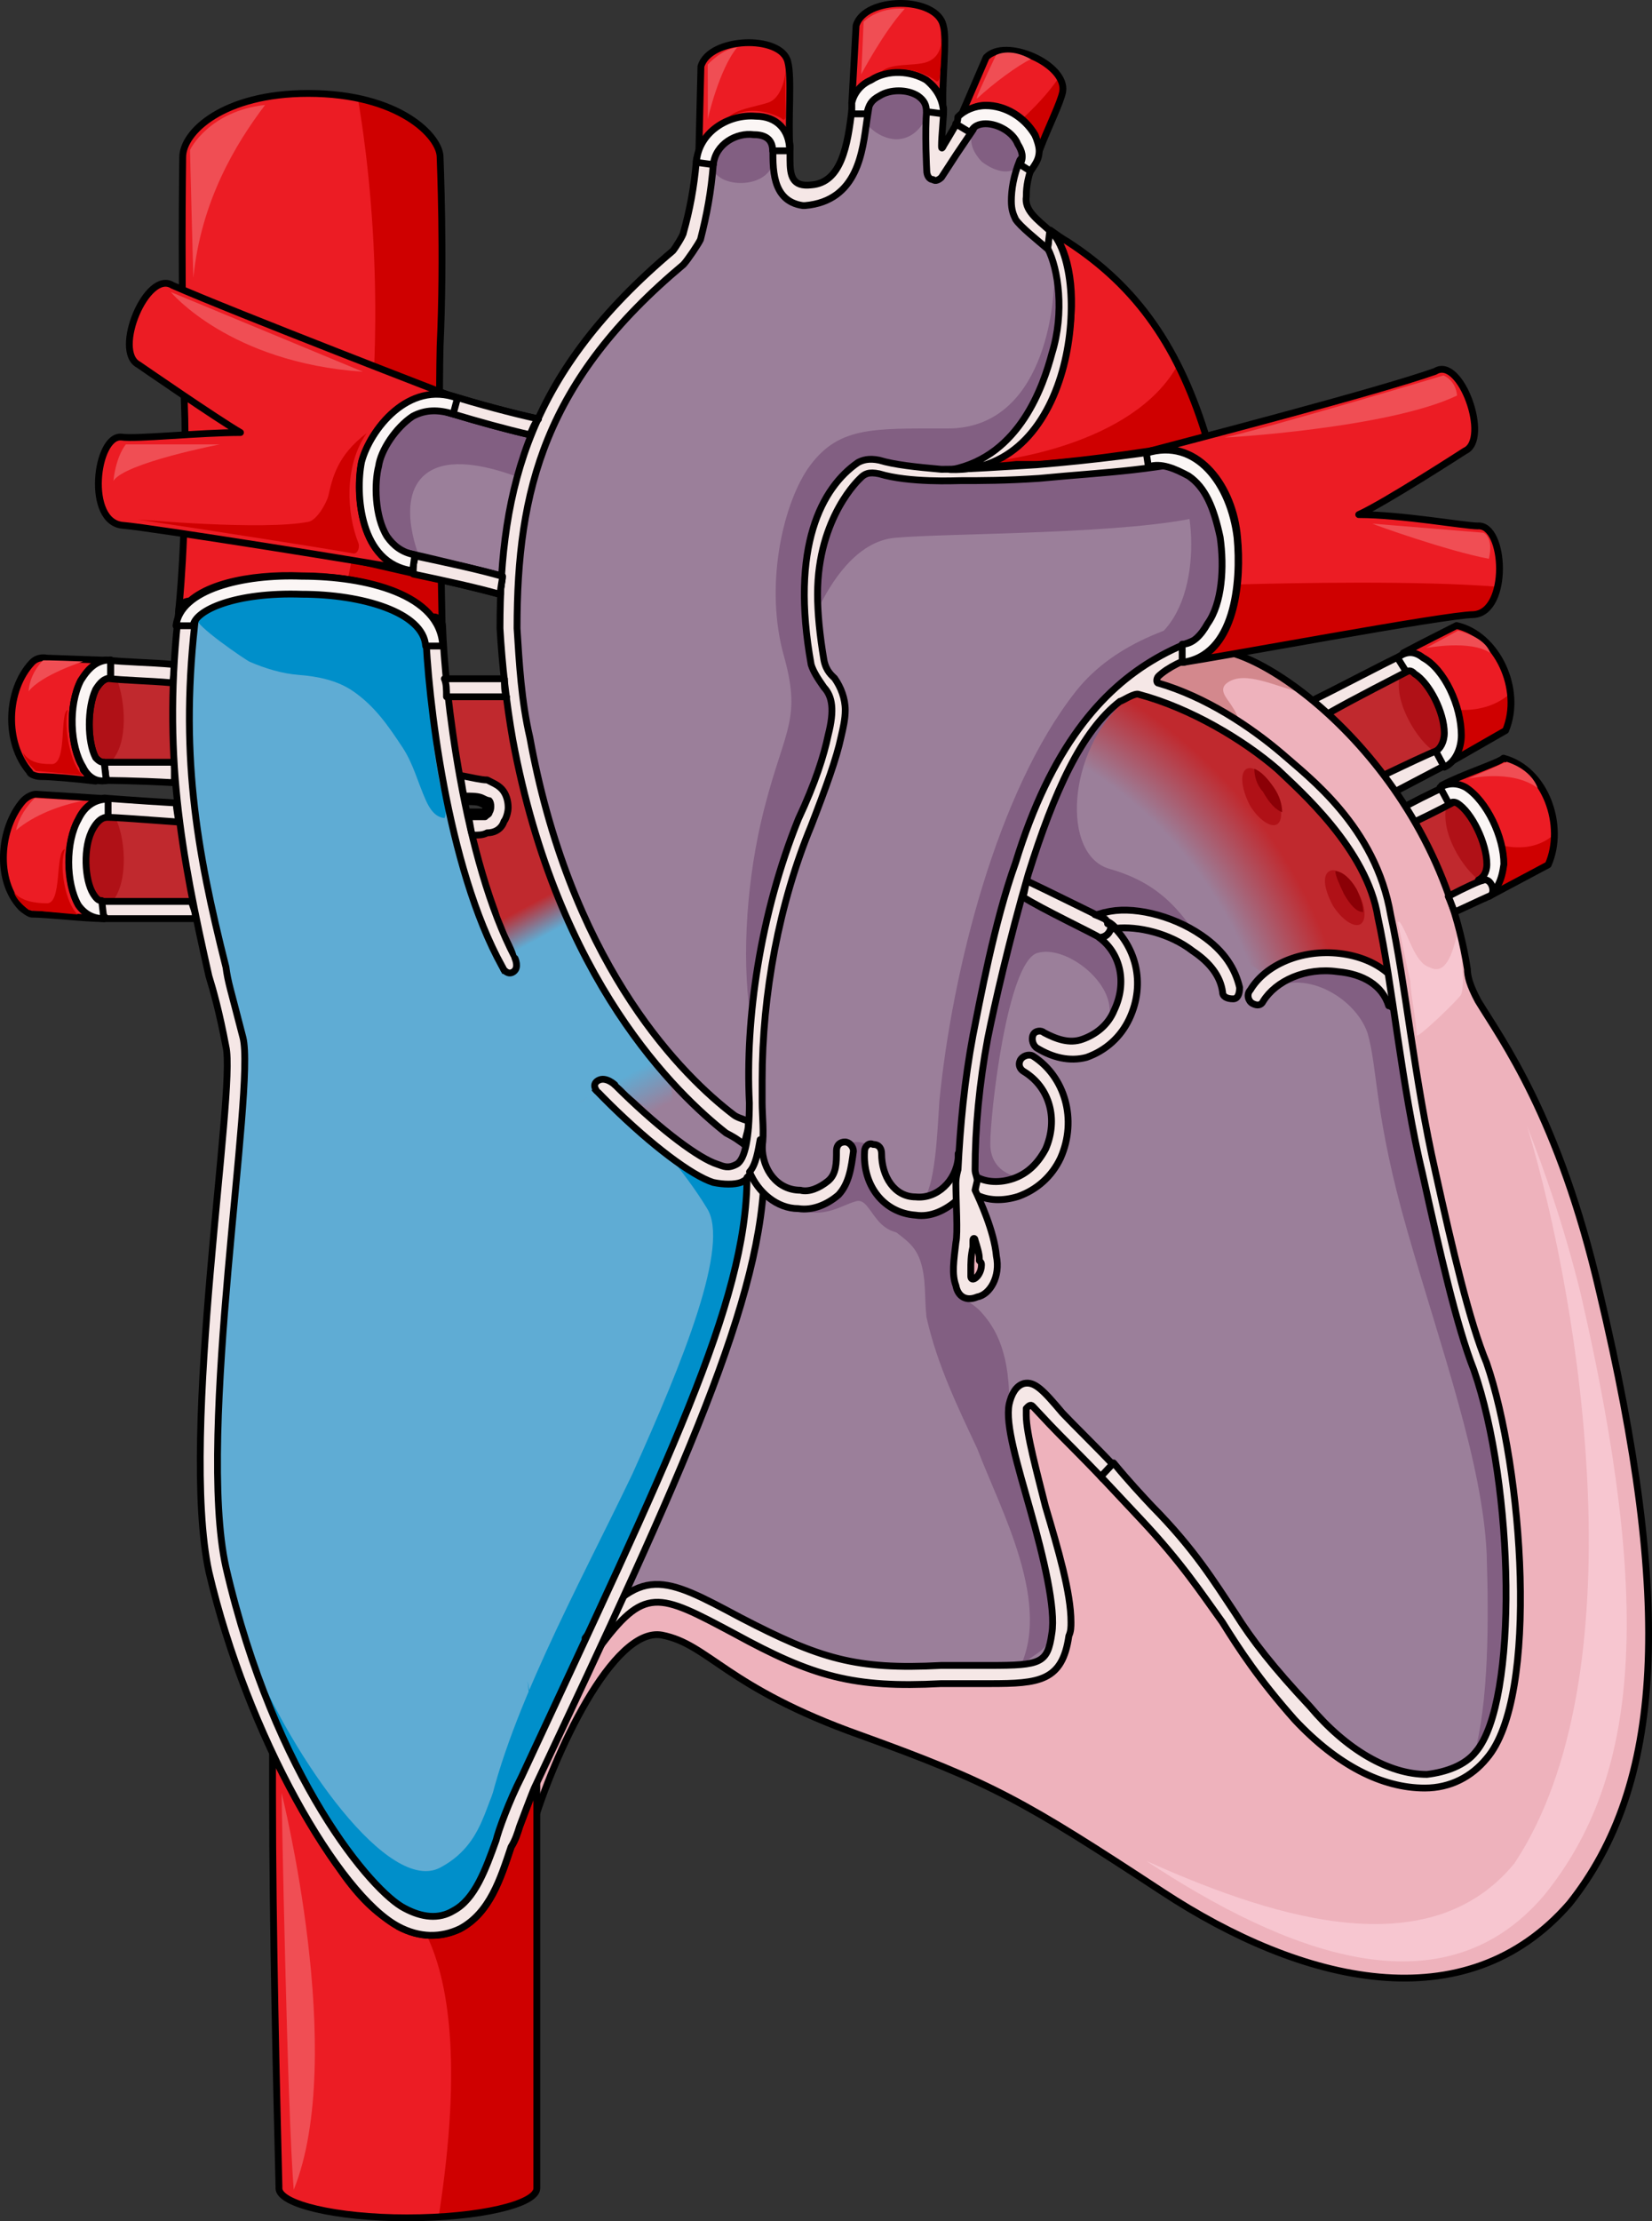 <?xml version="1.0" encoding="utf-8"?>
<!-- Generator: Adobe Illustrator 16.0.0, SVG Export Plug-In . SVG Version: 6.00 Build 0)  -->
<!DOCTYPE svg PUBLIC "-//W3C//DTD SVG 1.1//EN" "http://www.w3.org/Graphics/SVG/1.1/DTD/svg11.dtd">
<svg version="1.1" id="Layer_1" xmlns="http://www.w3.org/2000/svg" xmlns:xlink="http://www.w3.org/1999/xlink" x="0px" y="0px"
	 width="242.301px" height="325.594px" viewBox="0 0 242.301 325.594" enable-background="new 0 0 242.301 325.594"
	 xml:space="preserve">
<rect x="0" y="0" width="242.301" height="325.594" fill="#333333" stroke="none"/>
<g>
	<g>
		<g>
			<path fill-rule="evenodd" clip-rule="evenodd" fill="#C0292E" d="M213.707,117.134c0,0.333-0.311,0.333-0.311,0.333
				c-0.621,0.332-3.105,1.66-5.9,2.988c1.863,3.32,3.727,6.974,4.969,10.959c2.484-1.328,4.659-2.324,4.97-2.324
				c0.311-0.333,0.621-0.333,0.621,0c0-0.333,0-0.333,0-0.333C216.192,127.762,213.085,121.451,213.707,117.134L213.707,117.134z"/>
			<path fill-rule="evenodd" clip-rule="evenodd" fill="#B01117" d="M217.123,129.134c0.311-0.335,0.933-1.341,0.933-2.347
				c0-3.018-2.177-7.712-4.353-9.053c-0.312,0-0.312,0-0.622,0l0,0c-0.311,0-0.622,0-0.933,0.335
				C211.215,122.093,214.635,127.457,217.123,129.134L217.123,129.134z"/>
			<path fill-rule="evenodd" clip-rule="evenodd" fill="#C0292E" d="M211.215,109.664c-3.462-0.998-6.295-9.311-4.092-11.97l0,0
				c-0.314,0.332-0.314,0.665-0.629,0.665c-1.889,0.997-7.868,3.99-11.96,6.317c2.833,2.327,5.665,5.319,8.183,8.978
				c3.462-1.662,6.924-3.325,7.868-3.658c0.314,0,0.314,0,0.63,0V109.664L211.215,109.664z"/>
			<path fill-rule="evenodd" clip-rule="evenodd" fill="#B01117" d="M210.265,110.055c0.31,0,0.62-0.333,0.62-0.333
				c0.62-0.665,0.93-1.331,0.93-2.328c0-2.993-2.17-7.316-4.34-8.647c-0.31-0.332-0.62-0.332-0.93-0.332l0,0
				c-0.311,0.332-0.62,0.665-1.24,0.665C204.375,103.07,208.095,108.724,210.265,110.055L210.265,110.055z"/>
			
				<path fill-rule="evenodd" clip-rule="evenodd" fill="#F5E7E6" stroke="#000000" stroke-linecap="round" stroke-linejoin="round" stroke-miterlimit="10" d="
				M194.672,104.654c4.043-2.311,9.952-5.28,11.818-6.27c1.244-0.66,0-2.971-0.933-2.311c-2.178,0.99-9.02,4.619-13.063,6.6
				C193.117,103.334,194.05,103.994,194.672,104.654L194.672,104.654z"/>
			
				<path fill-rule="evenodd" clip-rule="evenodd" fill="#F5E7E6" stroke="#000000" stroke-linecap="round" stroke-linejoin="round" stroke-miterlimit="10" d="
				M210.57,110.114c-0.944,0.33-4.41,1.979-7.875,3.63c0.63,0.66,1.261,1.32,1.891,2.311c3.779-1.98,6.93-3.631,6.93-3.631
				C212.775,112.094,211.831,109.454,210.57,110.114L210.57,110.114z"/>
			
				<path fill-rule="evenodd" clip-rule="evenodd" fill="#F5E7E6" stroke="#000000" stroke-linecap="round" stroke-linejoin="round" stroke-miterlimit="10" d="
				M212.452,115.16c-0.313,0-3.138,1.334-6.276,3c0.313,1,0.941,1.668,1.255,2.334c2.825-1.334,5.336-2.666,5.964-3
				C214.335,117.16,213.394,114.494,212.452,115.16L212.452,115.16z"/>
			<path fill-rule="evenodd" clip-rule="evenodd" fill="#EC1C24" d="M213.636,91.694c-0.625,0.334-4.692,2.341-7.821,4.013
				c0.938,0,1.877,0,2.815,0.669c3.129,1.673,5.632,7.022,5.632,11.37c0,2.007-0.938,3.68-2.19,4.348l0,0
				c8.761-5.016,8.761-5.016,8.761-5.016C223.335,101.059,219.581,93.031,213.636,91.694L213.636,91.694z"/>
			<path fill-rule="evenodd" clip-rule="evenodd" fill="#CF0000" d="M213.731,104.041c0.338,1.246,0.531,2.513,0.531,3.705
				c0,2.007-0.938,3.68-2.19,4.348c8.761-5.016,8.761-5.016,8.761-5.016c0.714-1.718,0.904-3.598,0.694-5.44
				C218.989,103.865,215.909,104.183,213.731,104.041z"/>
			
				<path fill-rule="evenodd" clip-rule="evenodd" fill="none" stroke="#000000" stroke-linecap="round" stroke-linejoin="round" stroke-miterlimit="10" d="
				M213.636,91.694c-0.625,0.334-4.692,2.341-7.821,4.013c0.938,0,1.877,0,2.815,0.669c3.129,1.673,5.632,7.022,5.632,11.37
				c0,2.007-0.938,3.68-2.19,4.348l0,0c8.761-5.016,8.761-5.016,8.761-5.016C223.335,101.059,219.581,93.031,213.636,91.694
				L213.636,91.694z"/>
			<path fill-rule="evenodd" clip-rule="evenodd" fill="#EC1C24" d="M220.515,111.134c-0.625,0.665-5.936,2.327-9.06,3.989
				c1.249-0.332,2.187-0.332,3.437,0.333c3.124,1.995,5.623,7.313,5.623,11.304c-0.313,1.994-0.938,3.657-2.187,4.654l0,0
				c8.747-4.654,8.747-4.654,8.747-4.654C229.575,121.107,226.763,112.797,220.515,111.134L220.515,111.134z"/>
			<path fill-rule="evenodd" clip-rule="evenodd" fill="#CF0000" d="M227.979,122.283c-2.508,2.245-5.612,2.131-7.834,1.607
				c0.235,0.988,0.37,1.963,0.37,2.869c-0.313,1.994-0.938,3.657-2.187,4.654c8.747-4.654,8.747-4.654,8.747-4.654
				C227.685,125.381,227.974,123.844,227.979,122.283z"/>
			
				<path fill-rule="evenodd" clip-rule="evenodd" fill="none" stroke="#000000" stroke-linecap="round" stroke-linejoin="round" stroke-miterlimit="10" d="
				M220.515,111.134c-0.625,0.665-5.936,2.327-9.06,3.989c1.249-0.332,2.187-0.332,3.437,0.333
				c3.124,1.995,5.623,7.313,5.623,11.304c-0.313,1.994-0.938,3.657-2.187,4.654l0,0c8.747-4.654,8.747-4.654,8.747-4.654
				C229.575,121.107,226.763,112.797,220.515,111.134L220.515,111.134z"/>
			
				<path fill-rule="evenodd" clip-rule="evenodd" fill="#FBF6F5" stroke="#000000" stroke-linecap="round" stroke-linejoin="round" stroke-miterlimit="10" d="
				M204.975,96.416c1.248,2.005,1.248,2.005,1.248,2.005c0.312,0,0.624-0.334,1.248,0.335c2.184,1.336,4.368,5.68,4.368,8.687
				c0,1.337-0.624,2.339-1.248,2.673c1.248,2.339,1.248,2.339,1.248,2.339c1.56-0.669,2.496-2.673,2.496-4.678
				c0-4.343-2.496-9.689-5.616-11.36C207.471,95.414,206.223,95.414,204.975,96.416L204.975,96.416z"/>
			
				<path fill-rule="evenodd" clip-rule="evenodd" fill="#FBF6F5" stroke="#000000" stroke-linecap="round" stroke-linejoin="round" stroke-miterlimit="10" d="
				M211.215,115.397c1.248,2.323,1.248,2.323,1.248,2.323c0.312,0,0.624-0.332,1.248,0c2.184,1.326,4.368,5.971,4.368,8.957
				c0,1.327-0.625,1.99-1.248,2.322c0.936,2.654,0.936,2.654,0.936,2.654c1.872-0.995,2.496-2.654,2.808-4.977
				c0-3.981-2.495-9.289-5.615-11.28C213.711,114.734,212.463,114.734,211.215,115.397L211.215,115.397z"/>
			<path fill-rule="evenodd" clip-rule="evenodd" fill="#EEB2BC" d="M169.91,99.065c1.563-1.333,4.063-2.665,7.188-3.665
				c7.188-1.666,33.438,16.66,38.125,46.648c0,0.999,0.313,2.332,1.563,4.664c3.438,5.665,11.875,16.994,17.813,42.65
				c10.938,45.981,9.375,72.305-4.375,89.631c-15.313,17.66-39.375,11.662-59.688-1.666s-25-15.993-44.375-22.99
				c-19.688-6.998-22.188-13.328-29.063-14.661c-7.188-1.333-15.938,17.659-19.063,28.322c-12.5-51.313-12.5-51.313-12.5-51.313
				c91.563-109.29,91.563-109.29,91.563-109.29"/>
			<path fill-rule="evenodd" clip-rule="evenodd" fill="#D3888D" d="M179.569,107.368c1.171,0.087,2.164,0.103,2.191-0.089
				c0.244-1.699-0.422-2.795-1.278-4.091c-0.598-0.904-1.78-2.121-0.523-3.07c2.641-1.993,7.438,0.688,11.15,1.424
				c-5.924-4.572-11.313-6.768-14.012-6.142c-2.9,0.928-5.496,2.287-7.883,4.168c-1.989,1.567-1.537,3.135,0.361,4.814
				c1.689,1.494,4.056,2.174,6.228,2.568C176.079,107.002,177.986,107.251,179.569,107.368z"/>
			<path fill-rule="evenodd" clip-rule="evenodd" fill="#F7C6D0" d="M204.975,135.134c0.622,2.659,1.245,5.981,1.867,8.641
				c0,1.661,0.935,5.981,0.935,7.975c0,0.665,6.225-5.316,6.536-5.981c0.622-1.661,0-6.313-0.623-8.64
				c-0.622,2.326-1.556,5.981-4.046,4.652c-2.179-0.665-3.112-4.984-4.357-6.646"/>
			
				<path fill-rule="evenodd" clip-rule="evenodd" fill="none" stroke="#000000" stroke-linecap="round" stroke-linejoin="round" stroke-miterlimit="10" d="
				M169.91,99.065c1.563-1.333,4.063-2.665,7.188-3.665c7.188-1.666,33.438,16.66,38.125,46.648c0,0.999,0.313,2.332,1.563,4.664
				c3.438,5.665,11.875,16.994,17.813,42.65c10.938,45.981,9.375,72.305-4.375,89.631c-15.313,17.66-39.375,11.662-59.688-1.666
				s-25-15.993-44.375-22.99c-19.688-6.998-22.188-13.328-29.063-14.661c-7.188-1.333-15.938,17.659-19.063,28.322
				c-12.5-51.313-12.5-51.313-12.5-51.313c91.563-109.29,91.563-109.29,91.563-109.29"/>
			<path fill-rule="evenodd" clip-rule="evenodd" fill="#EC1C24" d="M78.735,261.39c0,0.334-0.313,0.334-0.313,0.668
				c-0.313,0.667-2.188,5.67-2.188,5.67c-0.313,1-0.626,2.001-1.251,3.001c-1.563,4.67-3.126,9.673-7.502,12.008
				c-2.813,1.334-5.938,1.334-9.064-0.334c-0.313-0.333-0.625-0.333-0.938-0.667c-2.813-1.668-5.314-4.336-7.814-8.005l0,0
				c-3.126-4.336-6.564-10.339-9.69-16.676c0,2.001,0,4.335,0,5.67c0,20.679,0.625,44.692,0.938,57.7l0,0c0,0,0,0,0,0.334
				c0,2.334,8.44,4.335,18.755,4.335c10.628,0,19.067-2.001,19.067-4.335c0-0.334,0-0.334,0-0.334l0,0V261.39L78.735,261.39
				L78.735,261.39z"/>
			<path fill-rule="evenodd" clip-rule="evenodd" fill="#CF0000" d="M76.235,267.728c-0.313,1-0.626,2.001-1.251,3.001
				c-1.563,4.67-3.126,9.673-7.502,12.008c-1.56,0.74-3.218,1.052-4.917,0.914c3.107,6.365,5.345,18.447,1.77,41.306
				c8.324-0.483,14.4-2.218,14.4-4.197c0-0.334,0-0.334,0-0.334V261.39c0,0.334-0.313,0.334-0.313,0.668
				C78.11,262.725,76.235,267.728,76.235,267.728z"/>
			
				<path fill-rule="evenodd" clip-rule="evenodd" fill="none" stroke="#000000" stroke-linecap="round" stroke-linejoin="round" stroke-miterlimit="10" d="
				M78.735,261.39c0,0.334-0.313,0.334-0.313,0.668c-0.313,0.667-2.188,5.67-2.188,5.67c-0.313,1-0.626,2.001-1.251,3.001
				c-1.563,4.67-3.126,9.673-7.502,12.008c-2.813,1.334-5.938,1.334-9.064-0.334c-0.313-0.333-0.625-0.333-0.938-0.667
				c-2.813-1.668-5.314-4.336-7.814-8.005l0,0c-3.126-4.336-6.564-10.339-9.69-16.676c0,2.001,0,4.335,0,5.67
				c0,20.679,0.625,44.692,0.938,57.7l0,0c0,0,0,0,0,0.334c0,2.334,8.44,4.335,18.755,4.335c10.628,0,19.067-2.001,19.067-4.335
				c0-0.334,0-0.334,0-0.334l0,0V261.39L78.735,261.39L78.735,261.39z"/>
			<path fill-rule="evenodd" clip-rule="evenodd" fill="#EC1C24" d="M64.551,50.719c0.624-13.342,0-27.352,0-27.686
				c0-3.002-5.928-9.339-19.344-9.339c-12.48,0-18.408,5.671-18.408,9.339c0,0.334-0.313,20.348,0.312,38.359
				c0.313,17.68-0.936,28.354-0.936,28.354c0.312,0,0.312,0,0.312,0c2.185-4.003,9.984-5.671,17.784-5.338
				c8.112,0,17.784,2.336,19.968,8.006c0.624,0,0.624,0,0.624,0C64.863,92.08,64.239,64.062,64.551,50.719L64.551,50.719z"/>
			<path fill-rule="evenodd" clip-rule="evenodd" fill="#CF0000" d="M64.551,50.719c0.624-13.342,0-27.352,0-27.686
				c0-2.389-3.769-6.878-12.06-8.617c2.027,11.89,5.193,39.396-1.49,70.529c6.056,0.974,11.644,3.33,13.237,7.469
				c0.624,0,0.624,0,0.624,0C64.863,92.08,64.239,64.062,64.551,50.719z"/>
			
				<path fill-rule="evenodd" clip-rule="evenodd" fill="none" stroke="#000000" stroke-linecap="round" stroke-linejoin="round" stroke-miterlimit="10" d="
				M64.551,50.719c0.624-13.342,0-27.352,0-27.686c0-3.002-5.928-9.339-19.344-9.339c-12.48,0-18.408,5.671-18.408,9.339
				c0,0.334-0.313,20.348,0.312,38.359c0.313,17.68-0.936,28.354-0.936,28.354c0.312,0,0.312,0,0.312,0
				c2.185-4.003,9.984-5.671,17.784-5.338c8.112,0,17.784,2.336,19.968,8.006c0.624,0,0.624,0,0.624,0
				C64.863,92.08,64.239,64.062,64.551,50.719L64.551,50.719z"/>
			<path fill-rule="evenodd" clip-rule="evenodd" fill="#9B7F9A" d="M77.775,63.805c-3.748-0.667-8.12-2.002-12.493-3.337
				c-1.562-0.333-3.123,0-4.685,0.667c-2.499,1.669-4.686,5.006-4.997,7.342c-0.625,2.336-0.625,7.342,1.249,10.345
				c0.625,1.001,1.562,1.669,2.499,2.336c5.31,1.001,10.619,2.336,14.366,3.337l0,0C74.027,77.152,75.277,70.479,77.775,63.805
				L77.775,63.805z"/>
			
				<path fill="none" stroke="#000000" stroke-width="2.52" stroke-linecap="round" stroke-linejoin="round" stroke-miterlimit="10" d="
				M71.517,114.389c-0.924,0-2.155-0.338-4.002-0.675c0.308,1.011,0.308,2.022,0.615,3.032c1.231,0,2.155,0,2.771,0.338l0,0
				c0.616,0.336,0.924,0.336,0.924,0.336c0.308,0.338,0.308,1.348,0,1.686c0,0.336-0.308,0.336-0.615,0.674c-0.616,0-1.54,0-2.463,0
				c0.308,1.01,0.308,2.021,0.615,2.695c0.924,0,1.539,0,2.155-0.338c1.231,0,2.154-0.674,2.462-1.684
				c0.309-0.338,0.616-1.348,0.616-2.021c0-1.012-0.308-2.021-0.924-2.695C73.056,115.063,72.132,114.725,71.517,114.389
				L71.517,114.389z"/>
			<path fill-rule="evenodd" clip-rule="evenodd" fill="#F7C6D0" d="M222.128,273.123c-13.108,15.998-37.452,6.999-53.993-0.333
				c20.286,13.332,43.382,22.664,58.362,4.999c14.045-17.331,15.918-42.329,5.306-88.324c-2.496-9.999-5.306-17.998-7.802-24.331
				C232.116,192.131,240.23,245.792,222.128,273.123L222.128,273.123z"/>
			<path fill-rule="evenodd" clip-rule="evenodd" fill="#9B7F9A" d="M216.176,200.713c-2.498-6.334-4.997-17.336-7.495-28.671
				c-3.123-13.002-4.372-27.67-6.559-37.672c-1.562-10.001-11.556-18.669-14.679-21.669c-4.997-4.334-12.805-9.002-20.3-11.002
				c-0.625-0.333-2.499,1-2.812,1c-5.621,4.334-9.682,13.336-13.429,25.337c-2.811,9.668-4.997,19.336-5.935,24.004
				c-1.562,9.668-2.186,19.002-1.873,28.003v-0.333c-0.938,0-1.874,0.333-2.499,1c-0.313-9.334,0.313-19.002,2.187-29.004
				c0.937-4.667,3.123-16.669,6.246-25.337c10.307-33.671,29.669-34.004,44.66-36.672c3.436-0.666,7.184-1.333,9.994-2.333
				c-2.187-2.001-2.811-8.001-0.937-9.001c-0.313,0-0.313,0-0.313,0s-3.748,0-15.615,2.667c-0.938,0.333-1.874-0.333-2.187-1.334
				l0,0c-0.313-1,0.313-2,1.249-2.333c0.313-0.334,8.745-4.001,15.615-6.334l0,0c-2.811-1.668-4.06-7.002-2.186-9.002
				c0-0.333,0-0.333,0-0.333c-4.997,1.333-11.556,3-18.114,4.333c-11.868,3.001-18.427,3.001-28.732,4.001
				c-4.997,0.333-8.433,0.333-11.556,0.333c-0.625,0-7.495,0.334-11.868-1c-1.562-0.333-2.186,0-2.811,0.667
				c0,0-6.246,5.667-6.246,17.003c0,2.666,0.313,6,0.937,9.668c0.313,1.666,1.25,2.333,1.562,2.666
				c0.938,1.334,1.562,3.001,1.562,4.668c0,1.334-0.312,2.667-0.624,4c-0.625,3.001-2.187,7.335-4.372,13.002
				c-4.686,11.335-7.184,24.67-7.184,37.339c0,1,0,2.333,0,3.334l0,0c0,2,0,4.333-0.313,6.334l0,0
				c0.938,14.002-4.685,24.003-9.057,35.338c-5.622,14.669-19.988,48.673-24.36,56.674l0,0c0.624-0.333,1.249-0.666,1.874-1
				c2.811-6.334,5.621-12.001,8.12-17.669c6.559-9.001,8.432-8.001,19.675-2c11.556,6.334,17.49,8.001,30.295,7.334
				c7.183,0,7.183,0,7.183,0c6.246,0,9.682-0.333,10.931-4.667c-0.312-0.667-0.624-1.667-1.249-2.334
				c0.625-4.667-0.624-11.001-1.562-15.002c-0.937-3.667-5.934-13.335-4.06-17.336c1.874-4.333,8.433,4.001,10.618,6.335
				c2.811,2.667,4.685,4.334,7.808,6.667c0.938,0.667,1.874,1.334,3.123,2.334c4.997,5.334,7.496,9.335,10.307,13.668
				c2.498,4.001,5.622,8.002,10.931,13.669c5.31,6.334,11.556,10.001,17.178,10.001c2.811-0.333,5.621-1.333,7.183-3.333
				C222.735,249.386,222.111,217.715,216.176,200.713L216.176,200.713z"/>
			<path fill-rule="evenodd" clip-rule="evenodd" fill="#825F82" d="M180.994,66.077c-11.736,2.948-18.283,2.957-28.528,3.951
				c-4.997,0.333-8.433,0.333-11.556,0.333c-0.625,0-7.495,0.334-11.868-1c-1.562-0.333-2.186,0-2.811,0.667
				c0,0-6.246,5.667-6.246,17.003c0,0.674,0.021,1.391,0.061,2.144c1.714-3.595,5.483-9.825,11.202-10.343
				c8.076-0.731,34.563-0.466,45.319-3.218C178.687,72.108,180.084,68.913,180.994,66.077z"/>
			<radialGradient id="SVGID_1_" cx="126.786" cy="163.972" r="122.781" gradientUnits="userSpaceOnUse">
				<stop  offset="0.495" style="stop-color:#9B7F9A"/>
				<stop  offset="0.591" style="stop-color:#C0292E"/>
			</radialGradient>
			<path fill-rule="evenodd" clip-rule="evenodd" fill="url(#SVGID_1_)" d="M202.142,134.424
				c-1.561-10.003-11.551-18.672-14.673-21.673c-4.994-4.335-12.799-9.003-20.291-11.003c-0.625-0.334-2.498,1-2.81,1
				c-0.852,0.908-1.837,1.432-2.702,2.246c-1.019,0.959-1.476,2.518-2.181,3.696c-0.486,0.813-0.8,1.069-0.799,2.056
				c0.002,1.951,0.159,3.734,0.675,5.604c0.434,1.568,2.331,2.793,3.512,3.844c2.242,1.995,4.771,3.652,7.148,5.485
				c3.015,2.324,5.037,6.253,7.156,9.365c1.812,2.66,4.218,5.184,6.978,6.841c0.615,0.369,1.178,0.967,1.889,1.136
				c0.686,0.163,1.527-0.01,2.213-0.067c1.059-0.089,1.966-0.466,2.966-0.799c0.861-0.287,1.717-0.676,2.613-0.761
				c0.947-0.09,1.948,0,2.9,0c1.374,0,2.86-0.184,3.881,0.882c0.647,0.677,0.856,1.743,1.592,2.334
				c0.339,0.272,0.935,0.546,1.382,0.367c0.666-0.267,0.322-0.821,0.203-1.511C203.278,140.45,202.614,137.445,202.142,134.424z"/>
			<path fill-rule="evenodd" clip-rule="evenodd" fill="#C0292E" d="M25.575,99.135c-0.315,0.332-0.315,0.666-0.315,0.998
				c-3.785-0.332-6.939-0.332-9.778-0.666c-0.315,0-0.631-0.332-0.946-0.332l0,0c2.839,1.664,3.154,10.322,0.315,12.653
				c0,0,0,0,0,0.333c0.315-0.333,0.315-0.333,0.631-0.333c1.893,0,5.362,0,10.094,0c0,0.333,0,0.666,0,0.666
				C25.259,108.125,25.259,103.797,25.575,99.135L25.575,99.135z"/>
			<path fill-rule="evenodd" clip-rule="evenodd" fill="#B01117" d="M16.167,111.734c2.808-2.646,2.184-9.263,0.936-12.24
				c-0.312,0-0.624,0-0.936,0c-0.937,0-1.561,0.662-2.185,1.654c-1.248,2.646-1.248,7.608,0,9.924
				c0.624,0.662,0.937,0.662,1.248,0.662l0,0h0.313C15.855,111.734,15.855,111.734,16.167,111.734L16.167,111.734z"/>
			<path fill-rule="evenodd" clip-rule="evenodd" fill="#9B7F9A" d="M32.995,75.113c5.637,1.34,29.123,6.365,40.71,9.381l0,0
				c0.313-7.371,1.565-14.072,4.07-20.773C63.371,60.371,43.955,53,38.945,51.324c-0.313,0-0.627-0.335-0.627-0.67
				c0.939,1.675,0.627,8.041-2.818,9.381l0,0c0,0,0.313,0,0.627,0c1.879,0.67,14.404,5.361,14.404,5.361
				c0.313,0.335,0.627,0.67,0.627,1.34v0.335c0,0.671-0.627,1.005-1.253,1.005c0,0-8.455-0.67-15.031-1.34
				c-0.313,0-0.626-0.335-0.626-0.67l0,0c1.252,4.355,0,8.041-2.192,9.381l0,0C32.369,75.113,32.681,75.113,32.995,75.113
				L32.995,75.113z"/>
			<path fill-rule="evenodd" clip-rule="evenodd" fill="#825F82" d="M47.619,64.307c1.712,0.641,2.912,1.09,2.912,1.09
				c0.313,0.335,0.627,0.67,0.627,1.34v0.335c0,0.671-0.627,1.005-1.253,1.005c0,0-1.663-0.132-4.083-0.336l-1.702,3.253
				c0,0,2.01,3.839,3.994,7.51c4.293,0.958,8.955,2.008,13.362,3.029h0.001c0,0-4.024-9.664,1.976-12.695
				c3.303-1.669,8.434-0.415,12.381,1.048c0.541-2.066,1.176-4.116,1.941-6.164c-8.158-1.897-17.923-5.084-25.77-7.796
				L47.619,64.307z"/>
			<path fill-rule="evenodd" clip-rule="evenodd" fill="#C0292E" d="M14.849,132.398c0-0.335,0.313-0.335,0.313-0.335
				c1.568,0,8.781,0,12.858,0c0.314,0.335,0.314,0.671,0.314,0.671c-0.941-4.025-1.568-8.385-2.195-12.41l0,0
				c-5.019-0.335-9.096-0.67-10.978-0.67l0,0c1.882,3.354,1.254,10.732-0.628,12.409L14.849,132.398L14.849,132.398L14.849,132.398z
				"/>
			<path fill-rule="evenodd" clip-rule="evenodd" fill="#B01117" d="M13.69,121.34c-1.555,2.699-1.244,7.759,0,9.782
				c0.621,1.012,0.933,1.012,1.243,1.012l0,0h0.312c0.311,0,0.621,0,1.243,0c2.487-3.035,1.865-9.781,0.311-12.479
				c-0.311,0-0.933,0-1.243,0C14.933,119.654,14.311,119.991,13.69,121.34L13.69,121.34z"/>
			<path fill-rule="evenodd" clip-rule="evenodd" fill="#C0292E" d="M105.245,170.827c0.938,0.334,1.563,0.667,2.814,0
				s1.876-4.001,1.876-9.003c0,2-0.313,3.334-0.625,4.001c-0.626,1.668-1.563,1.001-2.814,0.334
				c-7.191-5.669-24.701-22.342-31.268-57.688c-0.313-1.001-0.625-2.002-0.625-3.336c-0.313-1-0.313-2-0.313-3
				c-2.502,0-5.316,0-8.756,0c0.626,3.668,1.251,7.669,1.877,11.671c1.876,0.333,3.126,0.667,4.064,0.667
				c0.625,0.333,1.563,0.666,2.188,1.334c0.626,0.666,0.938,1.667,0.938,2.668c0,0.666-0.313,1.666-0.626,2
				c-0.313,1-1.25,1.668-2.501,1.668c-0.625,0.333-1.251,0.333-2.188,0.333c0.938,4.001,2.188,8.003,3.439,11.671
				c0.313,0,0.313,0,0.313,0c0,1,0.313,1.667,0.625,2.334c0,0,0,0,0.313,0c0,0.667,0.313,1.334,0.626,1.668
				c0,0.333,0,0.333,0.313,0.333c0.313,0.667,0.625,1.334,0.625,2.001C83.358,154.487,99.929,169.16,105.245,170.827
				L105.245,170.827z"/>
			<path fill-rule="evenodd" clip-rule="evenodd" fill="#9B7F9A" d="M97.727,156.483c-0.312-1.328-1.874-2.989-3.123-2.657
				c-2.812,0.664-3.749,3.321-3.437,5.646c0.313,4.318,3.749,5.979,6.872,7.972c1.875,1.328,4.062,1.992,5.936,2.989
				c1.249,0.996,2.812,1.66,4.373,1.66c1.875-0.332,2.187-2.657,2.187-4.317c0-0.664,0-1.993-0.312-2.657
				c-0.313-0.664-0.938-0.664-1.563-0.996"/>
			<path fill-rule="evenodd" clip-rule="evenodd" fill="#5FACD4" d="M111.517,168.025c-0.626,2.335-1.564,4.669-2.815,5.336
				c-0.938,0.334-2.502,0.334-4.066,0c-6.255-2.001-23.458-17.675-30.965-31.682c-8.132-14.674-10.947-39.687-11.26-49.691
				c-0.313-0.333-0.313-0.333-0.313-0.333c-10.009,8.337-30.652,3.668-33.467-2.001c-2.815,23.011,0.938,38.018,5.942,59.028l0,0
				c0.313,1.001,0.626,2.001,0.938,3.335c1.877,7.337-6.881,58.028-2.502,77.705c7.193,31.015,21.582,47.689,26.273,50.023
				c2.502,1.334,5.004,1.668,7.193,0.334c3.128-1.668,5.005-5.67,6.256-10.005s3.128-8.004,5.317-10.005l0,0
				c4.379-8.004,18.767-42.021,24.396-56.694C106.825,192.037,112.456,182.032,111.517,168.025L111.517,168.025z"/>
			<path fill-rule="evenodd" clip-rule="evenodd" fill="#008FCA" d="M62.215,94.795c-0.688-2.267-1.978-4.219-4.493-5.448
				c-3.442-1.683-8.449-2.356-13.455-2.356c-8.136-0.336-13.455,1.684-15.332,3.703c-0.687,0.738,7.091,6.051,7.698,6.314
				c2.228,0.969,4.763,1.736,7.17,1.919c2.806,0.214,5.698,0.792,8.049,2.432c3.166,2.209,5.087,5.023,7.19,8.202
				c1.589,2.398,2.261,5.188,3.434,7.781c0.554,1.224,1.355,2.467,2.737,2.57c0.597-1.514-0.515-3.789-0.759-5.291
				c-0.318-1.955-0.717-3.881-0.907-5.839c-0.196-2.013-0.318-3.968-0.416-5.966C63,100.123,62.967,97.271,62.215,94.795z"/>
			<path fill-rule="evenodd" clip-rule="evenodd" fill="#9B7F9A" d="M153.752,36.479c0-1.332,0-1.332,0-1.332l0,0
				C153.752,36.479,153.752,36.479,153.752,36.479c-1.564-1.332-4.067-3.33-4.692-4.33c-0.313-0.666-0.626-1.332-0.626-2.664
				c0-1.666,0.313-3.664,1.251-5.996c0.313-0.333,0.313-0.333,0.313-0.333v-0.333c-2.503,3.331-7.821,0.666-6.883-4.33
				c0,0.333-0.313,0.333-0.313,0.666c-2.503,3.664-2.503,3.664-2.503,3.664c-2.189,3.331-2.189,3.331-2.189,3.331
				c-0.313,0.333-0.939,0.666-1.252,0.333c-0.626,0-0.938-0.666-0.938-1.332c0,0-0.313-5.663,0-8.994c0-0.333,0-0.333,0-0.666l0,0
				c-1.877,4.663-7.821,2.998-8.446,0.333c-0.313,1.999-0.313,1.999-0.313,1.999c-0.625,4.33-1.251,11.658-9.072,12.324h-0.313
				c-4.692-0.666-4.38-5.662-4.38-8.66c0,0,0,0,0-0.334c-1.564,5.33-7.195,6.329-8.76,2.332c0,0.333,0,0.333,0,0.666
				c-0.313,3.998-0.938,7.328-1.877,10.992c-0.313,0.666-1.877,2.998-2.503,3.664C79.922,55.799,75.855,71.787,75.855,92.105
				c0.313,4.996,0.626,10.659,1.877,15.988c6.257,34.31,23.15,50.298,30.346,55.627c0.313,0.333,1.251,0.333,1.877,0
				c0-0.666,0-1.332,0-1.998c-0.626-12.324,1.564-27.647,7.195-41.637c2.503-5.33,3.754-9.326,4.38-12.324l0,0l0,0
				c0.938-3.664,0.626-5.663-0.626-6.996l0,0c-0.938-1.332-1.563-2.331-1.877-3.33c-3.128-17.321,1.564-25.981,6.883-29.646
				c0.626-0.333,1.564-0.667,3.128-0.333l0,0c2.19,0.666,5.318,0.999,9.073,1.332c0.313,0,0.313,0,0.313,0
				c0.313,0,0.938,0,1.251-0.333h0.313c10.011-1.999,13.139-11.991,14.391-16.655C156.255,45.806,155.317,39.477,153.752,36.479
				L153.752,36.479z"/>
			<path fill-rule="evenodd" clip-rule="evenodd" fill="#825F82" d="M149.7,24.051L149.7,24.051v-0.328v-0.329
				c0.315,0,0.315-0.329,0.315-0.329c0-0.657,0-1.314-0.631-1.972c-0.632-1.644-2.84-2.958-4.733-2.958
				c-0.632,0-1.263,0.328-1.894,0.656c0,0.329,0,0.329,0,0.329s-1.262,1.973,1.262,4.603
				C146.228,25.365,148.437,25.694,149.7,24.051L149.7,24.051L149.7,24.051z"/>
			<path fill-rule="evenodd" clip-rule="evenodd" fill="#825F82" d="M135.855,16.422c0-0.998-0.626-1.664-1.251-2.33
				c-1.564-0.998-4.067-0.998-5.632,0c-0.938,0.334-1.564,0.999-1.564,1.664l0,0c-0.313,1.996-0.313,1.996-0.313,1.996v0.333
				c0.938,1.331,2.815,2.329,4.38,2.329c2.19,0,3.754-1.664,4.38-3.327C135.855,17.087,135.855,16.754,135.855,16.422
				L135.855,16.422z"/>
			<path fill-rule="evenodd" clip-rule="evenodd" fill="#825F82" d="M113.295,21.799c-0.313-1.675-1.878-2.01-2.816-2.01
				c-2.503-0.335-5.631,1.34-5.944,4.355l0,0c0,0,0,0.334,0,0.67c1.252,2.68,6.883,2.68,8.447,0c0.313,0,0.313-0.336,0.313-0.336
				C113.295,23.475,113.295,22.469,113.295,21.799L113.295,21.799z"/>
			<path fill-rule="evenodd" clip-rule="evenodd" fill="#EC1C24" d="M156.543,35.401c-0.624-0.333-1.561-1.001-2.496-1.667
				c2.496,2.334,3.744,8.336,2.808,14.672c-0.936,9.337-5.616,19.341-15.6,20.008c2.184,0,4.992,0,7.8-0.334h0.312
				c0.937,0,1.872,0,2.809,0c8.424-0.666,16.848-2,24.96-3.334C173.08,51.074,166.839,42.07,156.543,35.401L156.543,35.401z"/>
			<path fill-rule="evenodd" clip-rule="evenodd" fill="#CF0000" d="M172.752,53.466c-6.63,12.053-26.757,14.094-26.757,14.094
				l-0.757,0.8c1.232-0.044,2.523-0.125,3.816-0.279h0.312c0.937,0,1.872,0,2.809,0c8.424-0.666,16.848-2,24.96-3.334
				C175.897,60.571,174.452,56.836,172.752,53.466z"/>
			
				<path fill-rule="evenodd" clip-rule="evenodd" fill="none" stroke="#000000" stroke-linecap="round" stroke-linejoin="round" stroke-miterlimit="10" d="
				M156.543,35.401c-0.624-0.333-1.561-1.001-2.496-1.667c2.496,2.334,3.744,8.336,2.808,14.672
				c-0.936,9.337-5.616,19.341-15.6,20.008c2.184,0,4.992,0,7.8-0.334h0.312c0.937,0,1.872,0,2.809,0
				c8.424-0.666,16.848-2,24.96-3.334C173.08,51.074,166.839,42.07,156.543,35.401L156.543,35.401z"/>
			<path fill-rule="evenodd" clip-rule="evenodd" fill="#B01117" d="M186.752,115.438c1.234,2.34,1.543,4.68,0.617,5.348
				c-0.926,0.669-2.777-0.668-4.012-2.674c-1.234-2.34-1.543-4.68-0.617-5.349S185.518,113.432,186.752,115.438L186.752,115.438z"/>
			<path fill-rule="evenodd" clip-rule="evenodd" fill="#B01117" d="M198.963,130.428c1.258,2,1.571,4.333,0.629,5
				c-0.942,0.666-2.829-0.667-4.086-2.667c-1.257-2.333-1.571-4.333-0.628-5C195.821,127.094,197.392,128.094,198.963,130.428
				L198.963,130.428z"/>
			<path fill-rule="evenodd" clip-rule="evenodd" fill="#8B0006" d="M186.799,115.372c-0.941-1.339-1.883-2.343-2.824-2.678
				c0,1.004,0.313,2.343,1.255,3.347c0.942,1.674,1.884,2.678,2.825,3.014C188.055,118.05,187.742,116.711,186.799,115.372
				L186.799,115.372z"/>
			<path fill-rule="evenodd" clip-rule="evenodd" fill="#8B0006" d="M198.994,130.36c-0.941-1.666-2.197-2.666-3.139-2.666
				c0,0.667,0.628,2,1.256,3.333c0.941,1.667,1.883,2.667,2.824,2.667C199.935,132.694,199.622,131.694,198.994,130.36
				L198.994,130.36z"/>
			<path fill-rule="evenodd" clip-rule="evenodd" fill="#FAEAEB" d="M117.088,177.157c2.178,0.337,4.354-0.674,5.909-2.021
				c1.556-1.684,1.866-4.041,2.178-6.398c0-0.674-0.622-1.348-1.244-1.348s-1.244,0.337-1.244,1.348c0,1.684,0,3.367-1.244,4.378
				s-2.799,1.684-4.043,1.347c-3.422,0-5.599-3.03-5.599-6.398c0-0.337,0-0.674-0.312-1.01c-0.311,1.684-0.621,3.704-1.555,4.715
				C111.179,174.8,113.978,177.157,117.088,177.157L117.088,177.157z"/>
			<path fill-rule="evenodd" clip-rule="evenodd" fill="#825F82" d="M140.596,178.41c-0.313,0-5.316,2.002-5.63,2.002
				c-6.881,2.002-6.881-5.005-9.383-4.338c-2.502,0.668-5.004,3.003-10.009,0.668c2.503-1.001,2.503-1.001,2.503-1.001
				c4.691-2.002,4.691-2.002,4.691-2.002c1.251-5.339,1.251-5.339,1.251-5.339s0.313-1.001,1.563-1.001
				c1.564,0,2.189,0.667,2.189,0.667c0.938,3.003,0.938,3.003,0.938,3.003c4.065,5.673,4.065,5.673,4.065,5.673
				c2.503-0.668,2.503-0.668,2.503-0.668c1.876-2.002,2.188-9.676,2.502-14.681c1.876-19.019,8.444-45.378,20.017-60.059
				s39.096-12.345,45.977-14.014c-2.814,1.001-6.568,1.669-10.008,2.336c-15.014,2.669-34.404,3.003-44.726,36.702
				c-3.128,8.675-5.317,20.687-6.256,25.358c-0.938,8.341-1.877,25.024-1.877,25.024"/>
			<path fill-rule="evenodd" clip-rule="evenodd" fill="#825F82" d="M216.179,200.734c-2.498-6.335-4.996-17.337-7.493-28.673
				c-2.186-9.336-3.435-19.004-4.684-27.673c-7.805-4.334-7.805-4.334-7.805-4.334c-8.741,2.667-8.741,2.667-8.741,2.667
				c-1.562,2.667-1.562,2.667-1.562,2.667c4.995-3.667,12.801,0.667,14.674,6.001c1.561,5.335,0.937,12.003,5.932,29.341
				c4.995,17.337,10.927,33.674,11.552,47.011c0.313,10.002,0.313,21.671-1.873,29.673c0-0.333,0.312-0.667,0.312-0.667
				C222.735,249.412,222.111,217.738,216.179,200.734L216.179,200.734z"/>
			<path fill-rule="evenodd" clip-rule="evenodd" fill="#825F82" d="M162.78,127.373c-7.201-1.998-6.262-17.314,2.191-24.639
				c-0.313,0-0.313,0-0.626,0c-5.636,4.328-9.706,13.318-13.463,25.305c-2.817,9.655-5.01,19.312-5.948,23.973
				c-1.253,7.325-1.879,14.65-1.879,21.643c6.888-0.999,6.888-0.999,6.888-0.999s-4.696-0.333-4.696-4.994
				c0-4.662,2.505-26.637,6.888-27.969c4.384-1.332,12.211,4.994,10.332,9.989c0.939-1.998,2.505-5.661,2.505-5.661
				c-2.191-8.323-2.191-8.323-2.191-8.323s0.313-1.998,5.01-0.666s9.706,4.994,9.706,4.994
				C173.738,134.365,170.92,129.704,162.78,127.373L162.78,127.373z M162.154,150.347c0.313-0.333,0.313-0.333,0.313-0.665
				C161.528,151.679,161.214,152.678,162.154,150.347L162.154,150.347z"/>
			<path fill-rule="evenodd" clip-rule="evenodd" fill="#825F82" d="M129.975,179.4c2.178,2,4.044,2.666,4.978,5.332
				s0.622,5.666,0.934,8.332c1.556,6.999,4.667,13.331,7.467,19.329c3.422,8.999,11.2,22.996,5.911,32.66
				c1.866-2.999,4.355-2.332,4.978-5.998c0.934-3.666,0-8.665-0.622-12.331c-0.934-4.999-3.422-9.332-4.355-14.331
				c-0.622-2.666-0.622-4.665-1.245-6.998c0-7.999-2.488-11.331-4.355-13.331c-2.488-2.333-3.732-1.333-4.044-5.665
				c0-1.084,0.102-2.162,0.13-3.245c0.023-0.909,0.582-1.559,0.701-2.438c0.176-1.296-0.208-2.715-0.359-4.005"/>
			<path fill-rule="evenodd" clip-rule="evenodd" fill="#008FCA" d="M77.39,246.391c0.312,3.002,0.937,9.34-2.498,12.342
				c-4.058,3.669-2.81,11.007-10.302,15.01s-21.54-15.677-28.095-31.688c7.804,23.349,19.042,35.69,22.788,37.691
				c2.497,1.335,4.995,1.668,7.18,0.334c3.122-1.668,4.683-6.004,6.244-10.341c1.248-5.337,3.746-8.672,6.867-10.674L77.39,246.391
				L77.39,246.391L77.39,246.391z"/>
			<path fill-rule="evenodd" clip-rule="evenodd" fill="#008FCA" d="M71.175,267.734c2.813-15.663,13.753-35.324,21.568-51.653
				c7.502-16.662,14.378-33.658,10.939-38.989c-3.438-5.666-8.439-10.998-8.439-10.998c10.003,6.332,10.003,6.332,10.003,6.332
				c4.688-2.333,4.688-2.333,4.688-2.333c0,12.33,0,12.33,0,12.33C97.12,218.414,97.12,218.414,97.12,218.414
				c-22.193,47.32-22.193,47.32-22.193,47.32"/>
			<path fill-rule="evenodd" clip-rule="evenodd" fill="#825F82" d="M138.375,68.809c0.312,0,0.936,0,1.248-0.334h0.312
				c9.984-2,13.104-12.003,14.352-16.67c1.248-4.668,1.248-9.336,0.313-12.67l0,0c0.313,5.668-1.56,23.672-15.6,23.672
				c-11.232,0-16.225-0.334-20.593,6.002c-3.743,5.668-6.239,17.337-3.432,27.34c2.808,10.002-0.312,11.002-3.432,24.672
				c-2.185,9.669-2.809,21.005-1.248,29.674c0.624-9.669,2.808-20.338,6.863-30.34c2.496-5.336,3.744-9.336,4.368-12.337l0,0l0,0
				c0.937-3.667,0.624-5.668-0.624-7.001l0,0c-0.936-1.334-1.56-2.334-1.872-3.335c-3.119-17.337,1.561-26.006,6.864-29.674
				c0.624-0.333,1.56-0.667,3.12-0.333l0,0c2.184,0.666,5.304,1,9.048,1.334C138.375,68.809,138.375,68.809,138.375,68.809
				L138.375,68.809z"/>
			<path fill-rule="evenodd" clip-rule="evenodd" fill="#EEB2BC" d="M142.442,180.494c-0.627,1.65-2.507,7.59,0.313,8.25
				c2.819,0.99,2.507-6.6,0.626-7.92"/>
			
				<path fill-rule="evenodd" clip-rule="evenodd" fill="#F5E7E6" stroke="#000000" stroke-linecap="round" stroke-linejoin="round" stroke-miterlimit="10" d="
				M198.972,60.135c-14.999,3.994-30.623,6.658-46.873,7.989c-5.625,0.333-9.999,0.665-13.749,0.665c0,0,0,0-0.313,0
				c-3.75-0.332-6.875-0.665-9.063-1.331l0,0c-1.563-0.333-2.5,0-3.125,0.333c-5.313,3.662-9.999,12.317-6.875,29.629
				c0.313,0.998,0.938,1.997,1.875,3.328l0,0c1.25,1.332,1.563,3.33,0.625,6.991l0,0l0,0c-0.625,2.996-1.875,6.991-4.374,12.317
				c-5.625,13.982-7.813,29.296-7.188,41.613c0,4.993-0.625,8.322-1.875,8.988s-1.875,0.333-2.813,0
				c-5.313-1.665-21.874-16.313-29.687-30.294c-7.5-14.315-10.313-38.95-10.624-48.604c0-0.666-0.625-1.331-1.25-1.331
				c-0.938,0-1.25,0.665-1.25,1.664c0.313,9.987,3.124,34.955,11.249,49.603c7.5,13.982,24.687,29.629,30.937,31.626
				c1.563,0.333,3.125,0.333,4.063,0c1.563-0.666,2.813-2.33,3.125-5.326c0.313-1.665,0-4.661,0-6.325l0,0c0-0.999,0-2.33,0-3.329
				c0-12.65,2.5-25.967,7.187-37.285c2.188-5.659,3.75-9.987,4.375-12.983c0.313-1.332,0.625-2.663,0.625-3.994
				c0-1.665-0.625-3.33-1.563-4.661c-0.313-0.333-1.25-0.999-1.563-2.663c-0.625-3.662-0.938-6.991-0.938-9.654
				c0-11.318,6.25-16.979,6.25-16.979c0.625-0.666,1.25-0.998,2.813-0.666c4.375,1.332,11.25,0.999,11.875,0.999
				c3.125,0,6.562,0,11.562-0.333c10.313-0.998,16.875-0.998,28.749-3.994c6.563-1.332,13.125-2.996,18.124-4.328
				C200.535,61.466,200.222,60.135,198.972,60.135L198.972,60.135z"/>
			<linearGradient id="SVGID_2_" gradientUnits="userSpaceOnUse" x1="91.183" y1="165.423" x2="73.234" y2="131.943">
				<stop  offset="0" style="stop-color:#9B7F9A"/>
				<stop  offset="0.172" style="stop-color:#5FACD4"/>
				<stop  offset="0.796" style="stop-color:#5FACD4"/>
				<stop  offset="0.93" style="stop-color:#C0292E"/>
			</linearGradient>
			<path fill-rule="evenodd" clip-rule="evenodd" fill="url(#SVGID_2_)" d="M84.644,134.639c-0.078-0.215-0.151-0.432-0.219-0.65
				c-0.646-2.093-2.715-4.495-5.059-4.548c-1.445-0.032-2.571,0.71-3.943,0.822c-1.241,0.102-2.352,0.7-2.438,2.065
				c-0.088,1.381,0.651,2.613,1.11,3.856c0.521,1.415,1.481,2.834,1.77,4.318c0.248,1.278-0.978,2.006-2.075,2.243
				c-0.949,0.205-1.491,0-1.866,1.027c-0.855,2.35-0.868,5.009,0.089,7.325c0.812,1.965,2.582,3.142,4.063,4.572
				c1.896,1.832,3.667,3.973,6.087,5.139c0.856,0.412,2.31,1.055,3.268,0.667c1.264-0.512,1.26-2.146,2.228-2.953
				c0.894-0.745,1.894-0.297,2.763,0.22c0.64,0.38,1.213,1.069,1.757,1.577c0.766,0.713,1.623,1.297,2.412,1.961
				c0.746,0.625,1.34,1.317,2.418,1.257c1.713-0.096,1.756-1.716,1.583-3.035c-0.236-1.81-0.51-3.37-1.344-5.04
				c-1.774-3.549-3.564-7.199-5.912-10.425c-0.551-0.757-1.114-1.506-1.665-2.264C87.79,140.189,85.737,137.647,84.644,134.639z"/>
			
				<path fill-rule="evenodd" clip-rule="evenodd" fill="#F5E7E6" stroke="#000000" stroke-linecap="round" stroke-linejoin="round" stroke-miterlimit="10" d="
				M106.494,166.081c0.682,0.363,1.348,0.708,1.97,1.182c0.222,0.169,0.541,0.34,0.713,0.547c0.082-0.79,0.403-1.575,0.527-2.357
				c0.049-0.31,0.123-0.975-0.084-1.15c-0.132-0.112-0.36-0.14-0.52-0.2c-0.532-0.203-1.034-0.344-1.483-0.686
				c-0.236-0.18-0.471-0.361-0.703-0.545c-0.522-0.413-1.037-0.837-1.543-1.27c-1.225-1.047-2.403-2.147-3.539-3.289
				c-1.387-1.393-2.71-2.848-3.972-4.354c-1.481-1.767-2.879-3.603-4.195-5.496c-1.51-2.17-2.912-4.415-4.211-6.718
				c-1.47-2.604-2.806-5.283-4.018-8.018c-1.36-3.069-2.562-6.209-3.616-9.396c-1.18-3.565-2.176-7.19-3.007-10.854
				c-0.405-1.785-0.771-3.579-1.099-5.38c-1.251-5.332-1.563-10.998-1.877-15.996c0-20.328,4.067-36.323,24.4-53.318
				c0.626-0.667,2.189-3,2.502-3.666c0.939-3.666,1.564-6.998,1.877-10.997c0-0.999-0.313-1.666-0.938-1.666
				c-0.939,0-1.564,0.333-1.564,1.333c-0.313,3.666-0.938,6.998-1.877,10.33c0,0.334-1.251,2.333-1.564,2.666
				C77.714,54.445,73.335,71.107,73.335,92.102c0.313,5.332,0.938,10.997,1.877,16.328
				C81.781,143.754,99.299,160.416,106.494,166.081z"/>
			
				<path fill-rule="evenodd" clip-rule="evenodd" fill="#F5E7E6" stroke="#000000" stroke-linecap="round" stroke-linejoin="round" stroke-miterlimit="10" d="
				M150.015,131.452c2.491,1.656,10.9,5.631,11.211,5.962c0.623,0,1.246-0.331,1.558-0.993c0.312-0.663,0-1.325-0.623-1.656
				c0,0-8.72-4.306-11.522-5.631C150.327,129.797,150.327,130.79,150.015,131.452L150.015,131.452z"/>
			
				<path fill-rule="evenodd" clip-rule="evenodd" fill="#F5E7E6" stroke="#000000" stroke-linecap="round" stroke-linejoin="round" stroke-miterlimit="10" d="
				M196.191,142.428c3.744,0.333,6.552,2,7.488,5c0.312,0,0.624,0.333,0.936,0.666c-0.312-2-0.624-3.666-0.936-5.333
				c-1.872-1.667-4.368-2.667-7.176-3c-5.616-0.667-10.92,1.667-13.104,5.333c-0.624,0.667-0.312,1.667,0.313,2
				c0.624,0.334,1.248,0.334,1.56-0.333C187.143,143.761,191.511,141.761,196.191,142.428L196.191,142.428z"/>
			
				<path fill-rule="evenodd" clip-rule="evenodd" fill="#F5E7E6" stroke="#000000" stroke-linecap="round" stroke-linejoin="round" stroke-miterlimit="10" d="
				M217.423,129.074c-0.313,0-2.504,0.99-5.008,2.31c0.313,0.66,0.626,1.65,0.938,2.311c2.817-1.32,5.009-2.311,5.009-2.311
				C219.615,131.054,218.676,128.414,217.423,129.074L217.423,129.074z"/>
			
				<path fill-rule="evenodd" clip-rule="evenodd" fill="#F5E7E6" stroke="#000000" stroke-linecap="round" stroke-linejoin="round" stroke-miterlimit="10" d="
				M143.055,175.058c1.875,0.996,4.063,0.996,6.25,0.332c2.813-0.997,5-2.991,6.25-5.649c2.5-5.649,0.625-11.963-4.063-14.954
				c-0.625-0.332-1.563,0-1.875,0.665c-0.313,0.664,0,1.329,0.625,1.661c3.75,2.326,5,6.979,3.125,11.299
				c-1.25,2.326-2.813,3.655-4.688,4.32c-1.875,0.664-4.063,0.664-5.625-0.333C143.055,173.396,143.055,174.061,143.055,175.058
				L143.055,175.058z"/>
			
				<path fill-rule="evenodd" clip-rule="evenodd" fill="#F5E7E6" stroke="#000000" stroke-linecap="round" stroke-linejoin="round" stroke-miterlimit="10" d="
				M134.295,178.119c2.184,0.335,4.368-0.669,6.239-2.342c0-2.007,0-4.349,0-6.69c0,0.334,0,0.334,0,0.669
				c-0.312,3.346-3.119,6.021-6.239,5.688c-3.12,0-4.992-3.011-4.992-6.356c0-0.669-0.313-1.338-1.248-1.338
				c-0.624-0.335-1.248,0.334-1.248,1.003C126.496,173.771,129.615,177.785,134.295,178.119L134.295,178.119z"/>
			
				<path fill-rule="evenodd" clip-rule="evenodd" fill="#F5E7E6" stroke="#000000" stroke-linecap="round" stroke-linejoin="round" stroke-miterlimit="10" d="
				M135.925,15.987c-0.311,3.333,0,9,0,9c0,0.667,0.31,1.333,0.93,1.333c0.311,0.334,0.93,0,1.24-0.333
				c2.17-3.333,2.17-3.333,2.17-3.333c2.48-3.667,2.48-3.667,2.48-3.667c0.31-0.667,0.31-1.333-0.311-2
				c-0.62-0.333-1.24,0-1.86,0.667c0,0-1.55,2.666-2.17,3.666c-0.31,0.667-0.31,0.334-0.31,0c0-1.333,0.31-4,0.31-5.333l0,0
				c0-0.667-0.62-1.333-1.239-1.333C136.545,14.654,135.925,15.32,135.925,15.987L135.925,15.987z"/>
			
				<path fill-rule="evenodd" clip-rule="evenodd" fill="#F5E7E6" stroke="#000000" stroke-linecap="round" stroke-linejoin="round" stroke-miterlimit="10" d="
				M124.951,16c-0.626,5.385-1.565,10.77-5.947,11.105c-2.818,0.336-3.131-1.346-3.131-3.701c0-0.674,0-1.347,0-2.02
				c0,0,0-1.684-1.252-1.684c-1.252,0.338-1.252,1.684-1.252,1.684c0,3.028-0.313,8.076,4.382,8.75h0.313
				c7.826-0.674,8.452-8.077,9.078-12.452c0.313-2.019,0.313-2.019,0.313-2.019C127.456,14.654,125.264,14.654,124.951,16
				L124.951,16z"/>
			
				<path fill-rule="evenodd" clip-rule="evenodd" fill="#F5E7E6" stroke="#000000" stroke-linecap="round" stroke-linejoin="round" stroke-miterlimit="10" d="
				M139.335,68.826c18.698,0.668,20.88-29.41,14.646-35.092c-0.312,2.674-0.312,2.674-0.312,2.674
				c1.559,3.008,2.493,9.357,0.624,15.373c-1.247,4.679-4.675,15.039-14.647,17.045H139.335L139.335,68.826L139.335,68.826z"/>
			
				<path fill-rule="evenodd" clip-rule="evenodd" fill="#F5E7E6" stroke="#000000" stroke-linecap="round" stroke-linejoin="round" stroke-miterlimit="10" d="
				M201.43,71.031c-6.838,2.363-15.23,6.075-15.541,6.413c-0.933,0.337-1.554,1.35-1.243,2.362l0,0
				c0.311,1.013,1.243,1.688,2.176,1.35c11.811-2.699,15.541-2.699,15.541-2.699c0.933,0,0.933-2.025,0-2.025
				c0,0-3.419,0-15.852,2.7c0,0,8.081-3.713,14.919-6.075C202.363,72.719,202.052,70.694,201.43,71.031L201.43,71.031z"/>
			
				<path fill-rule="evenodd" clip-rule="evenodd" fill="#F5E7E6" stroke="#000000" stroke-linecap="round" stroke-linejoin="round" stroke-miterlimit="10" d="
				M150.529,28.806c0-0.669,0-2.341,0.939-4.681c0.313-1.002-1.253-1.671-1.88-0.668c-0.94,2.34-1.253,4.346-1.253,6.018
				c0,1.336,0.313,2.006,0.626,2.674c0.627,1.003,3.134,3.008,4.7,4.346c0.313-2.674,0.313-2.674,0.313-2.674
				C152.095,32.148,150.215,30.811,150.529,28.806L150.529,28.806z"/>
			
				<path fill-rule="evenodd" clip-rule="evenodd" fill="#F5E7E6" stroke="#000000" stroke-linecap="round" stroke-linejoin="round" stroke-miterlimit="10" d="
				M33.044,78.027c0.313,0,27.518,5.734,40.338,9.107c0-1.013,0.313-2.024,0.313-2.699c-11.569-3.035-35.022-8.096-40.65-9.444
				C31.167,74.654,30.855,77.689,33.044,78.027L33.044,78.027z"/>
			
				<path fill-rule="evenodd" clip-rule="evenodd" fill="#F5E7E6" stroke="#000000" stroke-linecap="round" stroke-linejoin="round" stroke-miterlimit="10" d="
				M39.016,51.453c4.995,1.66,24.35,8.962,38.71,12.281c0.313-0.664,0.625-1.66,1.249-2.324c-16.546-3.65-38.71-12.28-39.022-12.612
				C38.392,48.135,37.455,50.789,39.016,51.453L39.016,51.453z"/>
			
				<path fill-rule="evenodd" clip-rule="evenodd" fill="#F5E7E6" stroke="#000000" stroke-linecap="round" stroke-linejoin="round" stroke-miterlimit="10" d="
				M34.987,66.71c6.569,0.672,15.017,1.345,15.017,1.345c0.626,0,1.252-0.336,1.252-1.009V66.71c0-0.672-0.313-1.008-0.626-1.344
				c0,0-12.515-4.704-14.392-5.376c-1.877-0.336-2.189,2.016-0.938,2.688c0,0,4.693,1.344,7.509,2.353
				c0.938,0.336,1.251,0.336,0.313,0.336c-2.189-0.336-6.883-1.009-8.134-1.009C33.735,64.357,34.048,66.71,34.987,66.71
				L34.987,66.71z"/>
			
				<path fill-rule="evenodd" clip-rule="evenodd" fill="#F5E7E6" stroke="#000000" stroke-linecap="round" stroke-linejoin="round" stroke-miterlimit="10" d="
				M73.981,99.494c-2.517,0-5.347,0-8.806,0c0.314,0.66,0.314,1.65,0.314,2.641c3.459,0,6.289,0,8.806,0
				C73.981,101.475,73.981,100.484,73.981,99.494L73.981,99.494z"/>
			
				<path fill-rule="evenodd" clip-rule="evenodd" fill="#F5E7E6" stroke="#000000" stroke-linecap="round" stroke-linejoin="round" stroke-miterlimit="10" d="
				M71.457,114.328c-0.923,0-2.154-0.337-4.002-0.674c0.309,1.011,0.309,2.021,0.616,3.032c1.231,0,2.154,0,2.771,0.337l0,0
				c0.615,0.337,0.924,0.337,0.924,0.337c0.308,0.337,0.308,1.348,0,1.685c0,0.337-0.309,0.337-0.616,0.674
				c-0.615,0-1.539,0-2.463,0c0.309,1.011,0.309,2.021,0.616,2.695c0.923,0,1.539,0,2.154-0.337c1.231,0,2.155-0.674,2.463-1.685
				c0.308-0.337,0.615-1.348,0.615-2.021c0-1.011-0.308-2.021-0.923-2.695C72.996,115.002,72.073,114.665,71.457,114.328
				L71.457,114.328z"/>
			
				<path fill-rule="evenodd" clip-rule="evenodd" fill="#F5E7E6" stroke="#000000" stroke-linecap="round" stroke-linejoin="round" stroke-miterlimit="10" d="
				M15.548,114.4c0,0,4.073,0,10.026,0.334c0-1,0-2,0-3c-4.699,0-8.146,0-10.026,0C14.295,111.734,14.295,114.4,15.548,114.4
				L15.548,114.4z"/>
			
				<path fill-rule="evenodd" clip-rule="evenodd" fill="#F5E7E6" stroke="#000000" stroke-linecap="round" stroke-linejoin="round" stroke-miterlimit="10" d="
				M15.508,99.422c2.831,0.336,5.978,0.336,9.752,0.672c0.314-1.008,0.314-1.68,0.314-2.688c-3.774-0.336-7.235-0.336-10.066-0.672
				C14.564,96.734,13.935,99.422,15.508,99.422L15.508,99.422z"/>
			
				<path fill-rule="evenodd" clip-rule="evenodd" fill="#F5E7E6" stroke="#000000" stroke-linecap="round" stroke-linejoin="round" stroke-miterlimit="10" d="
				M15.233,119.796c1.876,0,5.94,0.349,10.942,0.698c0-0.698-0.313-1.746-0.313-2.793c-5.94-0.35-10.317-0.698-10.317-0.698
				C14.295,116.654,14.295,119.796,15.233,119.796L15.233,119.796z"/>
			
				<path fill-rule="evenodd" clip-rule="evenodd" fill="#F5E7E6" stroke="#000000" stroke-linecap="round" stroke-linejoin="round" stroke-miterlimit="10" d="
				M15.191,132.134c-1.256,0-1.256,2.521,0.314,2.521c0,0,9.107,0,13.189,0c0-0.945-0.313-1.575-0.628-2.521
				C23.985,132.134,16.761,132.134,15.191,132.134L15.191,132.134z"/>
			
				<path fill-rule="evenodd" clip-rule="evenodd" fill="#F5E7E6" stroke="#000000" stroke-linecap="round" stroke-linejoin="round" stroke-miterlimit="10" d="
				M162.496,135.134c0.313,0.331,0.626,0.993,0.313,1.324c-0.313,0.662-0.939,0.993-1.566,0.993
				c3.134,2.316,4.073,6.619,2.193,10.591c-0.939,2.316-2.82,3.641-4.7,4.303c-1.88,0.661-3.76,0-5.64-0.993
				c-0.313-0.331-1.254-0.331-1.566,0.331c-0.313,0.662,0,1.654,0.626,1.985c2.193,1.324,4.7,1.986,7.207,1.324
				c2.82-0.993,5.014-2.979,6.267-5.627C168.135,144.07,166.569,138.443,162.496,135.134L162.496,135.134z"/>
			
				<path fill-rule="evenodd" clip-rule="evenodd" fill="#F5E7E6" stroke="#000000" stroke-linecap="round" stroke-linejoin="round" stroke-miterlimit="10" d="
				M176.193,137.071c-4.373-3.003-10.308-4.337-14.056-3.336c-0.313,0-0.938,0.333-1.563,0.333c0.938,0.334,1.563,0.668,1.563,0.668
				s0.312,0.333,0.312,0.667c0-0.334,0-0.334,0-0.334c0.625,0.334,0.938,0.668,1.25,1.001c3.123-0.333,7.809,0.668,11.244,3.337
				c2.499,1.668,4.061,3.67,4.373,6.006c0,0.667,0.625,1.001,1.563,1.001c0.624,0,0.937-0.667,0.937-1.668
				C181.19,142.076,179.628,139.407,176.193,137.071L176.193,137.071z"/>
			
				<path fill-rule="evenodd" clip-rule="evenodd" fill="#F5E7E6" stroke="#000000" stroke-linecap="round" stroke-linejoin="round" stroke-miterlimit="10" d="
				M150.207,202.787c-1.25,0.334-1.875,1.667-2.188,3c-0.626,3,1.25,9,3.125,15.667c1.876,6.667,3.751,14.333,3.126,18
				c-0.625,4.333-1.563,4.667-9.064,4.667c-7.189,0-7.189,0-7.189,0c-12.503,0.666-17.817-1-29.383-7c-11.253-6-14.691-8-22.818,3
				c1.876,1.666,1.876,1.666,1.876,1.666c6.877-9.333,8.752-8.333,20.005-2.333c11.565,6.333,17.505,8,30.32,7.333
				c7.189,0,7.189,0,7.189,0c7.189,0,10.628-0.333,11.565-7c0.313-0.666,0.313-1.333,0.313-2c0-4.333-1.875-10.666-3.751-17
				c-1.25-5-2.813-10.666-2.813-13.333c0-0.333,0-0.667,0-1c0.313-0.333,0.625-0.667,0.938-0.333
				c0.626,0.666,1.563,1.666,2.501,2.666c1.563,1.667,5.001,5,7.814,8c1.563-2,1.563-2,1.563-2c-2.501-2.666-5.939-6-7.502-7.666
				C153.02,203.787,151.77,202.454,150.207,202.787L150.207,202.787z"/>
			
				<path fill-rule="evenodd" clip-rule="evenodd" fill="#F5E7E6" stroke="#000000" stroke-linecap="round" stroke-linejoin="round" stroke-miterlimit="10" d="
				M76.517,260.393c-1.872,3.666-3.433,7.998-3.745,9.331c-1.56,4.333-3.12,8.665-6.241,10.331c-2.185,1.333-4.682,1-7.178-0.333
				c-4.682-2.333-19.037-18.996-26.216-49.989c-4.369-19.663,4.37-70.319,2.497-77.651c-1.872-7.332-2.185-7.998-2.497-10.331
				c-4.369-17.33-6.865-31.66-4.369-51.989c0.313-1-0.312-1.667-0.936-1.667s-1.249,0.334-1.561,1
				c-2.497,21.329,0.312,35.993,4.369,53.989c0.624,2,1.561,5.332,2.496,10.331c1.561,6.332-6.865,56.655-2.496,76.984
				c5.617,23.995,19.037,47.324,27.775,51.989c3.121,1.667,6.241,1.667,9.051,0.333c4.369-2.332,5.93-7.331,7.489-11.997
				c0.625-1,0.937-2,1.249-2.999c0,0,1.872-4.999,2.185-5.666c21.846-46.324,33.705-72.099,33.705-91.095
				c-2.127,1.1-2.536,1.639-2.536,1.639C109.559,190.932,97.739,214.735,76.517,260.393L76.517,260.393z"/>
			
				<path fill-rule="evenodd" clip-rule="evenodd" fill="#F5E7E6" stroke="#000000" stroke-linecap="round" stroke-linejoin="round" stroke-miterlimit="10" d="
				M218.04,199.775c-2.501-5.999-5.001-16.663-7.502-27.994c-3.126-13.663-4.377-27.66-6.565-37.658
				c-2.188-12.996-12.191-20.328-15.942-23.66c-4.689-4-11.254-8.332-18.132-10.332c-0.313,0-0.313-0.666,0-1
				c5.627-5.332,25.009-6.331,34.387-9.664c0.626,0,0.313-2.332-0.625-1.999c-2.813,0.999-6.564,1.666-10.003,2.333
				c-15.006,2.666-34.388,2.999-44.703,36.658c-3.126,8.664-5.314,20.661-6.253,25.327c-1.25,6.665-1.875,13.33-2.188,19.662
				c0,0-0.313,1-0.313,2c0,2.666,0.313,7.331,0,8.664c-0.313,2.666-0.626,4.666,0,6.332c0.313,1.666,1.563,2.333,3.126,1.666
				c1.875-0.333,3.438-2.999,2.813-5.998l0,0c-0.313-3.666-2.501-8.332-3.126-9.665c0.313-1.333,0.313-1.333,0.313-1.333
				c0-0.666-0.313-0.999-0.313-1.666c0-5.999,0.625-12.664,1.875-19.329c0.938-4.665,3.126-14.33,5.939-23.994
				c3.752-11.998,7.815-20.995,13.442-25.328c0.313,0,2.188-1.332,2.813-1c7.503,2,15.318,6.666,20.319,10.998
				c3.127,3,13.13,11.664,14.693,21.662c2.188,9.997,3.438,24.661,6.564,37.658c2.501,11.33,5.002,22.328,7.503,28.66
				c5.939,16.996,6.564,48.655,0.313,55.986c-1.563,2-4.377,3-7.19,3.333c-5.627,0-11.879-3.666-17.193-9.998
				c-5.314-5.665-8.44-9.664-10.941-13.663c-3.126-4.666-5.939-9.331-12.191-15.663c-1.251-1.333-3.438-3.666-5.627-6.332
				c-1.876,2-1.876,2-1.876,2c1.876,1.999,4.064,4.332,5.939,6.331c5.939,6.332,8.753,10.665,11.88,14.997
				c2.5,3.999,5.313,8.331,10.628,14.33c6.253,6.665,12.817,9.998,19.069,9.998c3.751,0,6.878-1.667,9.065-4.333
				C225.855,248.764,223.354,215.105,218.04,199.775L218.04,199.775z M142.701,182.779c0-0.333,0-0.667,0-1s0.313-0.333,0.313,0
				c0.313,1,0.625,2,0.625,2.666c0,0.333,0,0.333,0,0.333l0,0c0.313,0.334,0.313,0.334,0.313,0.667c0,1-0.625,1.666-0.625,1.666
				c-0.626,0.667-0.938,0.333-0.938,0s0-0.666,0-1C142.388,185.112,142.388,184.112,142.701,182.779L142.701,182.779z"/>
			
				<path fill-rule="evenodd" clip-rule="evenodd" fill="#F5E7E6" stroke="#000000" stroke-linecap="round" stroke-linejoin="round" stroke-miterlimit="10" d="
				M39.016,51.453c4.995,1.66,24.35,8.962,38.71,12.281c0.313-0.664,0.625-1.66,1.249-2.324c-16.546-3.65-38.71-12.28-39.022-12.612
				C38.392,48.135,37.455,50.789,39.016,51.453L39.016,51.453z"/>
			<path fill-rule="evenodd" clip-rule="evenodd" fill="#EC1C24" d="M110.89,17.101c2.798,0,4.974,2.007,4.974,4.685l0,0
				c-0.311-4.35,0.312-10.373-0.311-12.716c-0.933-4.015-11.504-3.681-12.747,0.669c-0.311,12.716-0.311,12.716-0.311,12.716
				C103.428,18.773,107.469,16.766,110.89,17.101L110.89,17.101z"/>
			
				<path fill-rule="evenodd" clip-rule="evenodd" fill="none" stroke="#000000" stroke-linecap="round" stroke-linejoin="round" stroke-miterlimit="10" d="
				M110.89,17.101c2.798,0,4.974,2.007,4.974,4.685l0,0c-0.311-4.35,0.312-10.373-0.311-12.716
				c-0.933-4.015-11.504-3.681-12.747,0.669c-0.311,12.716-0.311,12.716-0.311,12.716C103.428,18.773,107.469,16.766,110.89,17.101
				L110.89,17.101z"/>
			<path fill-rule="evenodd" clip-rule="evenodd" fill="#EC1C24" d="M138.351,3.758c-0.936-4.344-11.544-4.344-12.792,0
				c-0.624,11.359-0.624,11.359-0.624,11.359c0.624-1.67,1.248-2.672,2.808-3.341c2.496-1.671,5.929-1.337,8.112,0
				c1.561,1.003,2.496,2.673,2.496,4.678l0,0C138.04,12.11,138.975,5.762,138.351,3.758L138.351,3.758z"/>
			
				<path fill-rule="evenodd" clip-rule="evenodd" fill="none" stroke="#000000" stroke-linecap="round" stroke-linejoin="round" stroke-miterlimit="10" d="
				M138.351,3.758c-0.936-4.344-11.544-4.344-12.792,0c-0.624,11.359-0.624,11.359-0.624,11.359c0.624-1.67,1.248-2.672,2.808-3.341
				c2.496-1.671,5.929-1.337,8.112,0c1.561,1.003,2.496,2.673,2.496,4.678l0,0C138.04,12.11,138.975,5.762,138.351,3.758
				L138.351,3.758z"/>
			<path fill-rule="evenodd" clip-rule="evenodd" fill="#EC1C24" d="M144.639,8.416c-3.744,8.674-3.744,8.674-3.744,8.674
				c0.937-1,2.185-1.668,3.744-1.668c2.808,0,5.616,1.668,7.176,4.337c0.313,0.667,0.313,1.668,0.624,2.335
				c1.248-3.336,3.12-7.006,3.432-8.674C156.496,9.418,147.447,5.414,144.639,8.416L144.639,8.416z"/>
			<path fill-rule="evenodd" clip-rule="evenodd" fill="#CF0000" d="M149.882,17.466c0.748,0.642,1.414,1.405,1.933,2.293
				c0.313,0.667,0.313,1.668,0.624,2.335c1.248-3.336,3.12-7.006,3.432-8.674c0.113-0.724-0.098-1.445-0.523-2.128
				C153.767,13.7,151.523,15.965,149.882,17.466z"/>
			
				<path fill-rule="evenodd" clip-rule="evenodd" fill="none" stroke="#000000" stroke-linecap="round" stroke-linejoin="round" stroke-miterlimit="10" d="
				M144.639,8.416c-3.744,8.674-3.744,8.674-3.744,8.674c0.937-1,2.185-1.668,3.744-1.668c2.808,0,5.616,1.668,7.176,4.337
				c0.313,0.667,0.313,1.668,0.624,2.335c1.248-3.336,3.12-7.006,3.432-8.674C156.496,9.418,147.447,5.414,144.639,8.416
				L144.639,8.416z"/>
			<path fill-rule="evenodd" clip-rule="evenodd" fill="#EC1C24" d="M18.111,77.014c-5.615-0.332-4.056-13.281-0.312-12.949
				c2.184,0.332,11.544-0.664,17.472-0.664c-3.432-1.992-14.976-9.961-14.976-9.961c-3.744-1.992,1.248-13.945,4.991-11.621
				c9.049,3.984,41.809,16.602,41.809,16.602c-7.176-2.656-12.792,4.648-14.04,9.297c-0.937,4.648-0.313,14.941,7.488,15.938
				C55.551,82.658,22.167,77.346,18.111,77.014L18.111,77.014z"/>
			
				<path fill-rule="evenodd" clip-rule="evenodd" fill="none" stroke="#000000" stroke-linecap="round" stroke-linejoin="round" stroke-miterlimit="10" d="
				M18.111,77.014c-5.615-0.332-4.056-13.281-0.312-12.949c2.184,0.332,11.544-0.664,17.472-0.664
				c-3.432-1.992-14.976-9.961-14.976-9.961c-3.744-1.992,1.248-13.945,4.991-11.621c9.049,3.984,41.809,16.602,41.809,16.602
				c-7.176-2.656-12.792,4.648-14.04,9.297c-0.937,4.648-0.313,14.941,7.488,15.938C55.551,82.658,22.167,77.346,18.111,77.014
				L18.111,77.014z"/>
			<path fill-rule="evenodd" clip-rule="evenodd" fill="#CF0000" d="M45.296,76.475c-6.594,1.331-25.121-0.333-25.121-0.333
				s24.18,3.661,31.716,4.993c0.628,0,0.942-0.999,0.628-1.664c-1.57-3.994-2.198-10.984,1.256-15.977
				c-4.396,3.328-5.024,6.656-5.652,9.319C47.809,73.813,46.552,76.142,45.296,76.475L45.296,76.475z"/>
			<path fill-rule="evenodd" clip-rule="evenodd" fill="#EC1C24" d="M216.74,77.094c-1.871,0-11.223-1.666-17.456-1.666
				c3.74-1.667,15.585-9.334,15.585-9.334c3.741-1.666-0.623-14-4.363-11.666c-8.417,3-36.783,10.333-41.771,11.666l0,0
				c7.17-1.666,12.157,5.334,12.78,12.667c0.624,6.333-0.312,15.667-6.234,18c-0.623,0-1.246,0.333-1.87,0.333
				c4.987-0.666,38.653-7,42.705-7C221.416,89.761,220.792,76.761,216.74,77.094L216.74,77.094z"/>
			<g>
				<path fill-rule="evenodd" clip-rule="evenodd" fill="#CF0000" d="M174.034,97.004c-0.238,0.036-0.451,0.066-0.623,0.09
					C173.619,97.094,173.826,97.053,174.034,97.004z"/>
				<path fill-rule="evenodd" clip-rule="evenodd" fill="#CF0000" d="M181.492,85.668c-0.523,4.834-2.247,9.531-6.211,11.093
					c-0.416,0-0.831,0.145-1.247,0.243c6.657-1.007,38.17-6.91,42.082-6.91c1.911-0.12,3.049-1.89,3.536-4.085
					C208.275,85.085,189.98,85.438,181.492,85.668z"/>
			</g>
			
				<path fill-rule="evenodd" clip-rule="evenodd" fill="none" stroke="#000000" stroke-linecap="round" stroke-linejoin="round" stroke-miterlimit="10" d="
				M216.74,77.094c-1.871,0-11.223-1.666-17.456-1.666c3.74-1.667,15.585-9.334,15.585-9.334c3.741-1.666-0.623-14-4.363-11.666
				c-8.417,3-36.783,10.333-41.771,11.666l0,0c7.17-1.666,12.157,5.334,12.78,12.667c0.624,6.333-0.312,15.667-6.234,18
				c-0.623,0-1.246,0.333-1.87,0.333c4.987-0.666,38.653-7,42.705-7C221.416,89.761,220.792,76.761,216.74,77.094L216.74,77.094z"/>
			<path fill-rule="evenodd" clip-rule="evenodd" fill="#825F82" d="M177.042,91.372c2.181-3.007,2.492-8.353,1.869-12.695
				c-0.935-4.343-2.181-7.351-4.673-9.021c-0.935-0.334-1.558-0.668-2.492-1.002c3.738,4.009,4.984,19.711-2.492,25.057
				c-5.919,4.344,2.804,0.668,7.165-1.336C176.731,92.041,177.042,91.707,177.042,91.372L177.042,91.372z"/>
			<path fill-rule="evenodd" clip-rule="evenodd" fill="#CF0000" d="M115.215,10.094c0,0,0,4.602,0,6.903
				c0,0.657-0.313,0.657-0.626,0.329c-1.877-0.986-5.318-1.973-8.135,0.328c0.939-1.644,4.381-1.973,6.258-2.63
				S115.215,11.409,115.215,10.094L115.215,10.094z"/>
			<path fill-rule="evenodd" clip-rule="evenodd" fill="#CF0000" d="M138.135,5.055c0,0.336,0,3.708-0.314,6.068
				c0,0.674-0.314,1.012-0.629,0.674c-1.887-1.349-5.347-2.359-8.177-1.012c1.258-1.686,5.031-1.011,6.919-1.686
				C137.821,8.426,138.135,6.74,138.135,5.055L138.135,5.055z"/>
			
				<path fill-rule="evenodd" clip-rule="evenodd" fill="#F5E7E6" stroke="#000000" stroke-linecap="round" stroke-linejoin="round" stroke-miterlimit="10" d="
				M11.847,99.734c-1.872,3.666-1.56,9.666,0.312,12.666c0.624,1.334,1.872,2.334,3.433,2c-0.313-2.666-0.313-2.666-0.313-2.666
				c-0.312,0-0.624,0-1.248-0.667c-1.248-2.333-1.248-7.333,0-10c0.624-1,1.248-1.667,2.185-1.667c0-2.666,0-2.666,0-2.666
				C14.343,96.734,13.095,97.734,11.847,99.734L11.847,99.734z"/>
			<path fill-rule="evenodd" clip-rule="evenodd" fill="#EC1C24" d="M6.855,96.469c0,0-1.248-0.334-2.184,0.667
				c-3.744,4.006-4.057,11.684-0.313,16.023c0,0.333,0.937,0.667,1.561,0.667c1.56,0,5.304,0.334,8.111,0.668
				c-0.312-0.334-0.312-0.334-0.624-0.334l0,0c-0.312-0.334-0.312-0.334-0.312-0.334s-0.313,0-0.313-0.334c0,0,0,0-0.312-0.333l0,0
				c-0.313-0.334-0.313-0.334-0.313-0.668c-1.872-3.005-2.184-9.013-0.312-12.685c0.312,0,0.312-0.334,0.624-0.668l0,0
				c0-0.334,0.312-0.334,0.312-0.668c0,0,0.313,0,0.313-0.334c0,0,0,0,0.312,0c0-0.334,0.313-0.334,0.313-0.334l0,0
				c0.312-0.333,0.312-0.333,0.624-0.333l0,0c0.624-0.334,1.248-0.668,1.872-0.668l0,0l0,0L6.855,96.469L6.855,96.469L6.855,96.469z
				"/>
			
				<path fill-rule="evenodd" clip-rule="evenodd" fill="none" stroke="#000000" stroke-linecap="round" stroke-linejoin="round" stroke-miterlimit="10" d="
				M6.855,96.469c0,0-1.248-0.334-2.184,0.667c-3.744,4.006-4.057,11.684-0.313,16.023c0,0.333,0.937,0.667,1.561,0.667
				c1.56,0,5.304,0.334,8.111,0.668c-0.312-0.334-0.312-0.334-0.624-0.334l0,0c-0.312-0.334-0.312-0.334-0.312-0.334
				s-0.313,0-0.313-0.334c0,0,0,0-0.312-0.333l0,0c-0.313-0.334-0.313-0.334-0.313-0.668c-1.872-3.005-2.184-9.013-0.312-12.685
				c0.312,0,0.312-0.334,0.624-0.668l0,0c0-0.334,0.312-0.334,0.312-0.668c0,0,0.313,0,0.313-0.334c0,0,0,0,0.312,0
				c0-0.334,0.313-0.334,0.313-0.334l0,0c0.312-0.333,0.312-0.333,0.624-0.333l0,0c0.624-0.334,1.248-0.668,1.872-0.668l0,0l0,0
				L6.855,96.469L6.855,96.469L6.855,96.469z"/>
			<path fill-rule="evenodd" clip-rule="evenodd" fill="#EC1C24" d="M15.301,134.654c-1.569,0-2.824-0.663-3.767-1.99
				c-1.883-3.316-1.883-9.285,0-12.602c0.942-1.99,2.511-2.985,4.08-2.985l0,0c-10.356-0.663-10.356-0.663-10.356-0.663
				s-0.941,0-1.883,0.995c-3.453,3.979-4.08,11.607-0.314,15.587c0.314,0.331,1.256,0.995,1.569,0.995
				C6.828,133.991,12.477,134.654,15.301,134.654c0.313,0,0-0.332,0-0.332V134.654L15.301,134.654L15.301,134.654z"/>
			
				<path fill-rule="evenodd" clip-rule="evenodd" fill="none" stroke="#000000" stroke-linecap="round" stroke-linejoin="round" stroke-miterlimit="10" d="
				M15.301,134.654c-1.569,0-2.824-0.663-3.767-1.99c-1.883-3.316-1.883-9.285,0-12.602c0.942-1.99,2.511-2.985,4.08-2.985l0,0
				c-10.356-0.663-10.356-0.663-10.356-0.663s-0.941,0-1.883,0.995c-3.453,3.979-4.08,11.607-0.314,15.587
				c0.314,0.331,1.256,0.995,1.569,0.995C6.828,133.991,12.477,134.654,15.301,134.654c0.313,0,0-0.332,0-0.332V134.654
				L15.301,134.654L15.301,134.654z"/>
			<path fill-rule="evenodd" clip-rule="evenodd" fill="#CF0000" d="M9.945,104.055c-0.625,2.316,0.313,7.944,2.19,9.6
				c-6.883-0.662-6.883-0.662-6.883-0.662s-1.564-1.324-1.877-2.648c0.938,1.324,2.189,1.655,4.066,1.655
				C9.945,112.33,8.694,104.385,9.945,104.055L9.945,104.055z"/>
			<path fill-rule="evenodd" clip-rule="evenodd" fill="#CF0000" d="M9.543,124.454c-0.937,2.317,0,7.944,1.872,9.6
				c-7.177-0.662-7.177-0.662-7.177-0.662s-1.872-1.323-2.184-2.647c0.936,1.324,3.12,1.654,4.68,1.654
				C9.231,132.729,7.983,124.785,9.543,124.454L9.543,124.454z"/>
			
				<path fill-rule="evenodd" clip-rule="evenodd" fill="#F5E7E6" stroke="#000000" stroke-linecap="round" stroke-linejoin="round" stroke-miterlimit="10" d="
				M60.926,81.494L60.926,81.494L60.926,81.494c-0.312,1.327-0.312,1.327-0.312,1.327c0,1.327,0,1.327,0,1.327
				c4.672,0.995,9.343,1.99,12.769,2.986c0-0.996,0.312-1.991,0.312-2.654C70.269,83.484,65.598,82.489,60.926,81.494L60.926,81.494
				z"/>
			
				<path fill-rule="evenodd" clip-rule="evenodd" fill="#FBF6F5" stroke="#000000" stroke-linecap="round" stroke-linejoin="round" stroke-miterlimit="10" d="
				M25.815,91.725c2.504,0,2.504,0,2.504,0c0.313-2.311,6.259-4.95,15.961-4.62c8.763,0,17.839,2.64,18.151,7.59
				c2.504,0,2.504,0,2.504,0c-0.313-7.59-11.267-10.229-20.655-10.229C35.517,84.135,26.441,86.444,25.815,91.725L25.815,91.725z"/>
			
				<path fill-rule="evenodd" clip-rule="evenodd" fill="#FBF6F5" stroke="#000000" stroke-linecap="round" stroke-linejoin="round" stroke-miterlimit="10" d="
				M60.845,81.324c-1.875-0.333-3.125-1.332-4.063-2.663c-1.875-2.995-1.875-7.988-1.25-10.318c0.313-2.33,2.5-5.659,5-7.323
				c1.875-0.998,3.75-0.998,5.938-0.332c0.625-2.33,0.625-2.33,0.625-2.33c-7.188-2.663-12.813,4.66-14.063,9.319
				c-0.938,4.66-0.313,14.979,7.5,15.978L60.845,81.324L60.845,81.324L60.845,81.324z"/>
			
				<path fill-rule="evenodd" clip-rule="evenodd" fill="#FBF6F5" stroke="#000000" stroke-linecap="round" stroke-linejoin="round" stroke-miterlimit="10" d="
				M173.394,94.428c1.547,0,2.784-1.334,3.712-3c2.165-3,2.475-8.334,1.855-12.667c-0.928-4.333-2.165-7.333-4.64-9
				c-1.856-1-4.021-2-5.877-1.333c-0.31-2-0.31-2-0.31-2c7.424-2.334,12.373,4.666,13.301,12.333
				c0.619,6.667-0.309,17.333-8.042,18.333V94.428L173.394,94.428L173.394,94.428z"/>
			
				<path fill-rule="evenodd" clip-rule="evenodd" fill="#FBF6F5" stroke="#000000" stroke-linecap="round" stroke-linejoin="round" stroke-miterlimit="10" d="
				M102.135,23.796c2.487,0.339,2.487,0.339,2.487,0.339c0.311-3.045,3.42-4.735,5.907-4.396c1.243,0,2.798,0.338,2.798,2.367
				c2.487,0,2.487,0,2.487,0c0-3.044-1.865-5.073-4.975-5.073C106.798,16.694,102.446,19.399,102.135,23.796L102.135,23.796z"/>
			
				<path fill-rule="evenodd" clip-rule="evenodd" fill="#FBF6F5" stroke="#000000" stroke-linecap="round" stroke-linejoin="round" stroke-miterlimit="10" d="
				M127.749,11.744c-1.563,0.66-2.501,1.98-2.813,3.301c0,0,0,1.319,0,1.649c2.188,0,2.188,0,2.188,0
				c0.313-1.32,0.626-1.979,1.876-2.64c1.563-0.99,4.063-0.99,5.626,0c0.938,0.66,1.25,1.319,1.25,2.31
				c2.501,0.33,2.501,0.33,2.501,0.33c0-1.979-0.938-3.63-2.501-4.95C133.687,10.424,130.249,10.094,127.749,11.744L127.749,11.744z
				"/>
			
				<path fill-rule="evenodd" clip-rule="evenodd" fill="#FBF6F5" stroke="#000000" stroke-linecap="round" stroke-linejoin="round" stroke-miterlimit="10" d="
				M144.569,15.494c-1.569,0-3.139,0.662-4.08,1.655c0,0.331,0,0.662-0.313,0.993c2.196,1.324,2.196,1.324,2.196,1.324
				c0.314-0.993,1.256-1.324,2.197-1.324c1.883,0,4.08,1.324,4.708,2.979c0.628,0.994,0.941,1.986,0.313,2.98
				c1.569,0.992,1.569,0.992,1.569,0.992c0.628-0.992,1.256-1.654,1.256-2.979c0-0.662-0.314-1.656-0.628-2.318
				C150.218,17.149,147.394,15.494,144.569,15.494L144.569,15.494z"/>
			
				<path fill-rule="evenodd" clip-rule="evenodd" fill="#FBF6F5" stroke="#000000" stroke-linecap="round" stroke-linejoin="round" stroke-miterlimit="10" d="
				M11.847,99.734c-1.872,3.666-1.56,9.666,0.312,12.666c0.624,1.334,1.872,2.334,3.433,2c-0.313-2.666-0.313-2.666-0.313-2.666
				c-0.312,0-0.624,0-1.248-0.667c-1.248-2.333-1.248-7.333,0-10c0.624-1,1.248-1.667,2.185-1.667c0-2.666,0-2.666,0-2.666
				C14.343,96.734,13.095,97.734,11.847,99.734L11.847,99.734z"/>
			
				<path fill-rule="evenodd" clip-rule="evenodd" fill="#FBF6F5" stroke="#000000" stroke-linecap="round" stroke-linejoin="round" stroke-miterlimit="10" d="
				M11.487,120.109c-1.872,3.306-1.872,9.256,0,12.562c0.937,1.322,2.185,1.983,3.744,1.983c-0.312-2.645-0.312-2.645-0.312-2.645
				c-0.313,0-0.624,0-1.248-0.992c-1.248-1.983-1.561-6.941,0-9.586c0.936-1.653,1.872-1.653,2.184-1.653c0-2.645,0-2.645,0-2.645
				C13.983,117.134,12.423,118.126,11.487,120.109L11.487,120.109z"/>
			
				<path fill-rule="evenodd" clip-rule="evenodd" fill="#F5E7E6" stroke="#000000" stroke-linecap="round" stroke-linejoin="round" stroke-miterlimit="10" d="
				M117.088,177.157c2.178,0.337,4.354-0.674,5.909-2.021c1.556-1.684,1.866-4.041,2.178-6.398c0-0.674-0.622-1.348-1.244-1.348
				s-1.244,0.337-1.244,1.348c0,1.684,0,3.367-1.244,4.378s-2.799,1.684-4.043,1.347c-3.422,0-5.599-3.03-5.599-6.398
				c0-0.337,0-0.674-0.312-1.01c-0.311,1.684-0.621,3.704-1.555,4.715C111.179,174.8,113.978,177.157,117.088,177.157
				L117.088,177.157z"/>
		</g>
		
			<path fill-rule="evenodd" clip-rule="evenodd" fill="#F5E7E6" stroke="#000000" stroke-linecap="round" stroke-linejoin="round" stroke-miterlimit="10" d="
			M73.889,142.11c0,0,0.618,0.894,1.433,0.325c0.847-0.591,0.219-1.953,0.219-1.953"/>
		
			<path fill-rule="evenodd" clip-rule="evenodd" fill="#F5E7E6" stroke="#000000" stroke-linecap="round" stroke-linejoin="round" stroke-miterlimit="10" d="
			M87.502,159.885c0,0-0.771-0.932,0.232-1.507c1.116-0.64,2.452,0.634,2.452,0.634"/>
	</g>
	<g>
		<path fill-rule="evenodd" clip-rule="evenodd" fill="#F04E54" d="M28.363,40.691c-0.019,0.185-0.495-18.482-0.495-18.658
			s2.833-5.751,11.014-6.649C34.521,21.138,29.487,29.499,28.363,40.691z"/>
		<path fill-rule="evenodd" clip-rule="evenodd" fill="#F04E54" d="M41.295,262.785c0,0,9.687,38.556,1.79,58.192
			C42.134,309.842,41.295,262.785,41.295,262.785z"/>
		<path fill-rule="evenodd" clip-rule="evenodd" fill="#F04E54" d="M53.232,54.492L25.047,42.807
			C25.047,42.807,33.639,53.161,53.232,54.492z"/>
		<path fill-rule="evenodd" clip-rule="evenodd" fill="#F04E54" d="M18.458,65.142h13.773c0,0-13.917,2.692-15.6,5.345
			C17.06,66.695,18.458,65.142,18.458,65.142z"/>
		<path fill-rule="evenodd" clip-rule="evenodd" fill="#F04E54" d="M103.799,17.474c0.052-0.202,0-8.015,0-8.015
			s2.032-2.262,4.323-2.511C105.466,10.137,103.799,17.474,103.799,17.474z"/>
		<path fill-rule="evenodd" clip-rule="evenodd" fill="#F04E54" d="M126.299,10.918c0.052-0.156,0.364-7.709,0.364-7.709
			s1.979-2.188,6.042-1.927C129.632,4.615,126.299,10.918,126.299,10.918z"/>
		<path fill-rule="evenodd" clip-rule="evenodd" fill="#F04E54" d="M143.283,14.311c-0.056-0.268,2.809-6.239,2.809-6.239
			s1.979-1.165,5.104,0.606c-1.823,0.834-5.582,3.6-7.913,5.796"/>
		<path fill-rule="evenodd" clip-rule="evenodd" fill="#F04E54" d="M179.632,64.12c-0.433,0.095,24.099-1.334,34.083-6.146
			c-0.222-2.298-1.997-2.94-1.997-2.94S186.004,62.728,179.632,64.12z"/>
		<path fill-rule="evenodd" clip-rule="evenodd" fill="#F04E54" d="M201.291,76.757c0.222,0.147,11.02,4.015,17.084,5.15
			c0.739-3.228-0.804-3.819-0.804-3.819L201.291,76.757z"/>
		<path fill-rule="evenodd" clip-rule="evenodd" fill="#F04E54" d="M6.283,96.813c0.082-0.087,5.909,0.146,5.909,0.146
			s-6.113,1.944-8,4.384C4.367,99.106,5.562,97.578,6.283,96.813z"/>
		<path fill-rule="evenodd" clip-rule="evenodd" fill="#F04E54" d="M12.192,117.389l-7.098-0.394c0,0-2.209,2.057-2.734,4.703
			C4.941,119.489,8.891,117.982,12.192,117.389z"/>
		<path fill-rule="evenodd" clip-rule="evenodd" fill="#F04E54" d="M209.142,94.995c0,0,6.515-1.273,9.433,0.719
			c-0.82-2.432-4.717-3.267-4.717-3.267L209.142,94.995z"/>
		<path fill-rule="evenodd" clip-rule="evenodd" fill="#F04E54" d="M215.323,114.154c0,0,6.349-1.497,10.208,1.359
			c-1.033-2.903-4.539-3.84-4.539-3.84L215.323,114.154z"/>
	</g>
</g>
</svg>
